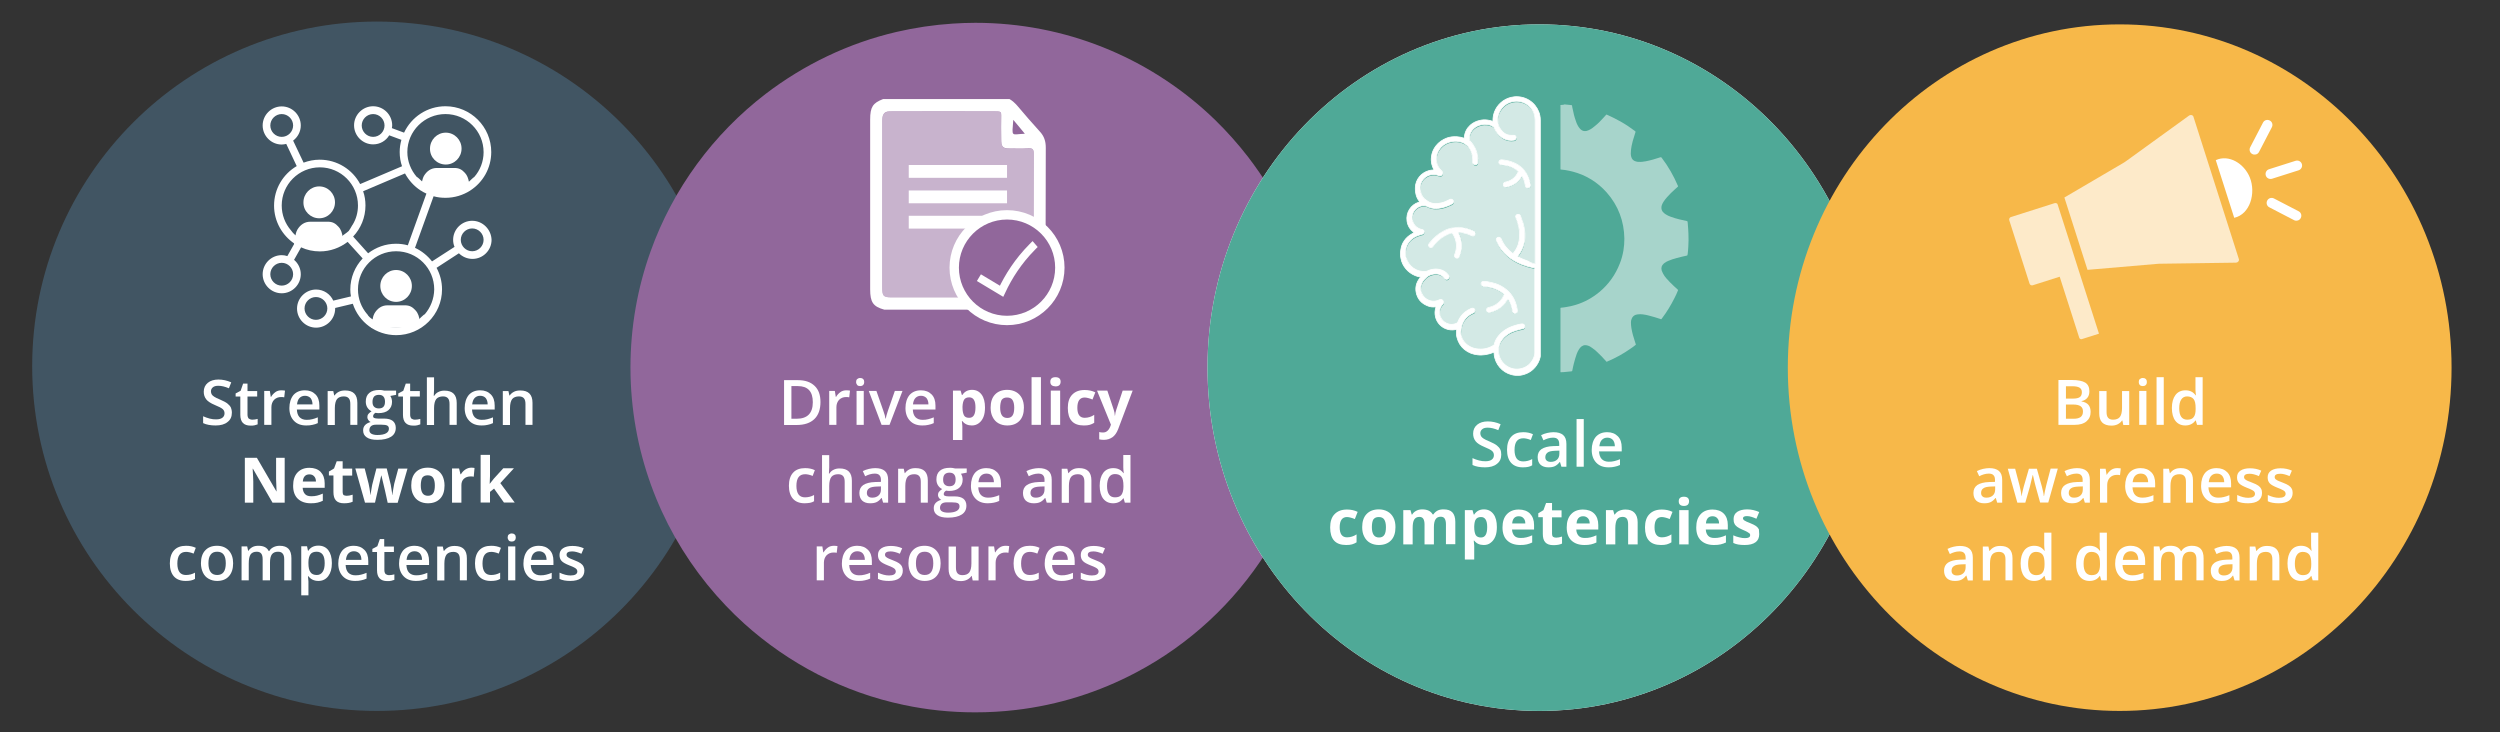 <svg xmlns="http://www.w3.org/2000/svg" xmlns:xlink="http://www.w3.org/1999/xlink" version="1.1" id="Layer_1" x="0px" y="0px" viewBox="0 0 1600 468.8" style="enable-background:new 0 0 1600 468.8;" xml:space="preserve"><rect x="0" y="0" width="1600" height="468.8" fill="#333333" stroke="none"/> <style type="text/css"> .st0{fill:#415563;} .st1{fill:#91679B;} .st2{fill:#EDF8F4;stroke:#4FA997;stroke-width:2.25;stroke-miterlimit:8;} .st3{fill:#4FA997;stroke:#4FA997;stroke-width:2.25;stroke-miterlimit:8;} .st4{fill:#A0D8CE;stroke:#4FA997;stroke-width:2.25;stroke-miterlimit:8;} .st5{fill:#71C5B5;stroke:#4FA997;stroke-width:2.25;stroke-miterlimit:8;} .st6{fill:#E87722;} .st7{fill:#48A8B9;} .st8{fill:#425563;} .st9{fill:#FFFFFF;} .st10{opacity:0.65;} .st11{opacity:0.45;} .st12{opacity:0.25;} .st13{fill:#415562;} .st14{fill:#FEFEFE;} .st15{fill:#E8E9EA;} .st16{opacity:0.2;fill-rule:evenodd;clip-rule:evenodd;fill:#2DA5B7;} .st17{fill:#F47F28;} .st18{fill:url(#SVGID_00000181783224288123349560000011913776363564210359_);} .st19{fill-rule:evenodd;clip-rule:evenodd;fill:#E87722;} .st20{fill:#48A7B9;} .st21{fill:#BFBFBF;} .st22{fill:#2DA5B7;} .st23{fill:#4FA997;} .st24{fill:none;stroke:#E87722;stroke-width:3;stroke-miterlimit:8;} .st25{opacity:9.800000e-02;fill-rule:evenodd;clip-rule:evenodd;fill:#E87722;} .st26{fill:none;stroke:#91679B;stroke-width:3;stroke-miterlimit:8;} .st27{opacity:9.800000e-02;fill-rule:evenodd;clip-rule:evenodd;fill:#91679B;} .st28{fill:none;stroke:#415563;stroke-width:3;stroke-miterlimit:8;} .st29{opacity:9.800000e-02;fill-rule:evenodd;clip-rule:evenodd;fill:#415563;} .st30{fill:none;stroke:#2DA5B7;stroke-width:3;stroke-miterlimit:8;} .st31{opacity:9.800000e-02;fill-rule:evenodd;clip-rule:evenodd;fill:#48A7B9;} .st32{fill:none;stroke:#4FA997;stroke-width:3;stroke-miterlimit:8;} .st33{opacity:9.800000e-02;fill-rule:evenodd;clip-rule:evenodd;fill:#4FA997;} .st34{fill:#FFFFFF;stroke:#48A8B9;stroke-miterlimit:10;} .st35{opacity:0.85;fill:#FFFFFF;} .st36{fill:none;} .st37{opacity:0.3;fill:#FFFFFF;} .st38{opacity:0.6;fill:#FFFFFF;} .st39{opacity:0.5;} .st40{opacity:0.35;} .st41{opacity:0.35;fill:#FFFFFF;} .st42{opacity:0.45;fill:#FFFFFF;} .st43{opacity:0.55;fill:#FFFFFF;} .st44{opacity:0.65;fill:#FFFFFF;} .st45{opacity:0.75;fill:#FFFFFF;} .st46{fill:none;stroke:#979BA6;stroke-width:4;stroke-miterlimit:10;} .st47{clip-path:url(#SVGID_00000135650309693893965830000004610698077111024551_);fill:#A0D8CE;} .st48{clip-path:url(#SVGID_00000013908759965491423140000002438437562220767397_);fill:#49A9BA;} .st49{clip-path:url(#SVGID_00000169534756661852208290000003821071523122858381_);fill:#A9D0DA;} .st50{clip-path:url(#SVGID_00000106868908399476598980000008127978006892329359_);fill:#E87722;} .st51{clip-path:url(#SVGID_00000052794138341584157920000013962043714300996784_);fill:#F9985C;} .st52{clip-path:url(#SVGID_00000095297476167807591140000016733917340448230290_);fill:#425563;} .st53{fill:#979BA6;} .st54{fill:#F9985C;} .st55{fill:none;stroke:#F9985C;stroke-width:4;stroke-miterlimit:10;} .st56{fill:#A9D0DA;} .st57{fill:none;stroke:#A9D0DA;stroke-width:4;stroke-miterlimit:10;} .st58{fill:#A0D8CE;} .st59{fill:none;stroke:#A0D8CE;stroke-width:4;stroke-miterlimit:10;} .st60{fill:none;stroke:#425563;stroke-width:4;stroke-miterlimit:10;} .st61{fill:none;stroke:#E87722;stroke-width:4;stroke-miterlimit:10;} .st62{fill:none;stroke:#48A8B9;stroke-width:4;stroke-miterlimit:10;} .st63{opacity:0.5;fill:#FFFFFF;} .st64{opacity:0.25;fill:#FFFFFF;} .st65{opacity:0.7;} .st66{opacity:0.7;fill:#FFFFFF;} .st67{fill:#ACAEAE;} .st68{opacity:0.4;fill:#FFFFFF;} .st69{fill-rule:evenodd;clip-rule:evenodd;fill:#FFFFFF;} .st70{fill:none;stroke:#4FA997;stroke-width:2;stroke-miterlimit:8;} .st71{fill-rule:evenodd;clip-rule:evenodd;fill:#4FA997;} .st72{fill:none;stroke:#4FA997;stroke-width:1.5;stroke-miterlimit:8;} .st73{fill:#91679B;stroke:#FFFFFF;stroke-width:6;stroke-miterlimit:10;} .st74{fill:none;stroke:#FFFFFF;stroke-width:5;stroke-miterlimit:10;} .st75{fill:#F7B849;} .st76{fill:#FFFFFF;stroke:#FFFFFF;stroke-width:0.5;stroke-miterlimit:10;} .st77{opacity:0.75;fill:#FFFFFF;enable-background:new ;} </style> <circle class="st0" cx="241.2" cy="234.4" r="220.6"></circle> <path class="st1" d="M830.7,157.7c-4.9-13.1-11.1-25.7-18.3-37.5c-4.2-6.8-8.7-13.3-13.5-19.6c-6.5-8.4-13.6-16.4-21.2-23.8 c-1.3-1.3-2.6-2.5-3.9-3.7c-39.3-36.3-91.9-58.5-149.6-58.5c-4.8,0-9.6,0.2-14.4,0.5c-12.3,0.8-24.2,2.6-35.9,5.3 c-31,7.2-59.4,21-83.9,39.7c-33.4,25.6-59.3,60.6-73.7,101c-8.3,23.2-12.8,48.2-12.8,74.2c0,6.7,0.3,13.3,0.9,19.8 c4.6,51.2,26.6,97.4,60.1,132.5c3.8,4,7.7,7.8,11.8,11.5c28.4,25.6,63.5,44,102.3,52.1c14.7,3.1,29.9,4.7,45.5,4.7 c8.8,0,17.4-0.5,25.9-1.5c27.5-3.2,53.4-11.5,76.9-23.9c34.2-18,63-44.7,83.6-77.2c3.7-5.8,7.1-11.8,10.3-18c3.3-6.5,6.3-13.2,9-20 c9.7-24.8,15-51.8,15-80.1C844.7,208,839.7,181.9,830.7,157.7z"></path> <g> <path class="st9" d="M148.4,264.1c0,2.6-0.9,4.6-2.8,6c-1.8,1.5-4.4,2.2-7.6,2.2c-3.2,0-5.9-0.5-8-1.5v-4.4 c1.3,0.6,2.7,1.1,4.2,1.5c1.5,0.4,2.8,0.5,4.1,0.5c1.9,0,3.2-0.4,4.1-1.1c0.9-0.7,1.3-1.7,1.3-2.8c0-1.1-0.4-2-1.2-2.7 c-0.8-0.7-2.5-1.6-5-2.6c-2.6-1.1-4.5-2.3-5.5-3.6c-1.1-1.4-1.6-3-1.6-4.9c0-2.4,0.9-4.3,2.6-5.7c1.7-1.4,4-2.1,6.8-2.1 c2.7,0,5.5,0.6,8.2,1.8l-1.5,3.8c-2.6-1.1-4.8-1.6-6.8-1.6c-1.5,0-2.7,0.3-3.5,1c-0.8,0.7-1.2,1.5-1.2,2.6c0,0.7,0.2,1.4,0.5,1.9 c0.3,0.5,0.8,1,1.6,1.5c0.7,0.5,2,1.1,3.9,1.9c2.1,0.9,3.6,1.7,4.6,2.5s1.7,1.6,2.2,2.6C148.1,261.7,148.4,262.8,148.4,264.1z"></path> <path class="st9" d="M161.5,268.6c1.1,0,2.2-0.2,3.4-0.5v3.5c-0.5,0.2-1.2,0.4-2,0.6c-0.8,0.2-1.6,0.2-2.5,0.2 c-4.4,0-6.6-2.3-6.6-6.9v-11.7h-3v-2l3.2-1.7l1.6-4.6h2.8v4.8h6.2v3.5h-6.2v11.6c0,1.1,0.3,1.9,0.8,2.5 C159.8,268.3,160.6,268.6,161.5,268.6z"></path> <path class="st9" d="M180.1,249.8c0.9,0,1.7,0.1,2.3,0.2l-0.5,4.3c-0.7-0.2-1.3-0.2-2-0.2c-1.8,0-3.3,0.6-4.5,1.8 c-1.1,1.2-1.7,2.8-1.7,4.7v11.3h-4.6v-21.7h3.6l0.6,3.8h0.2c0.7-1.3,1.7-2.3,2.8-3.1S178.8,249.8,180.1,249.8z"></path> <path class="st9" d="M196,272.3c-3.4,0-6-1-7.9-3s-2.9-4.7-2.9-8.1c0-3.5,0.9-6.3,2.6-8.4c1.8-2,4.2-3,7.3-3c2.9,0,5.1,0.9,6.8,2.6 c1.7,1.7,2.5,4.1,2.5,7.2v2.5H190c0.1,2.1,0.6,3.7,1.7,4.9c1.1,1.1,2.6,1.7,4.5,1.7c1.3,0,2.5-0.1,3.6-0.4s2.3-0.6,3.6-1.2v3.7 c-1.1,0.5-2.3,0.9-3.4,1.1C198.8,272.2,197.5,272.3,196,272.3z M195.2,253.3c-1.5,0-2.6,0.5-3.5,1.4c-0.9,0.9-1.4,2.3-1.6,4.1h9.9 c0-1.8-0.5-3.1-1.3-4.1C197.8,253.8,196.6,253.3,195.2,253.3z"></path> <path class="st9" d="M228.8,271.9h-4.6v-13.3c0-1.7-0.3-2.9-1-3.7s-1.7-1.2-3.2-1.2c-1.9,0-3.4,0.6-4.3,1.7 c-0.9,1.2-1.4,3.1-1.4,5.8v10.8h-4.6v-21.7h3.6l0.6,2.8h0.2c0.7-1,1.6-1.8,2.8-2.4c1.2-0.6,2.5-0.8,4-0.8c5.2,0,7.8,2.6,7.8,7.9 V271.9z"></path> <path class="st9" d="M253.5,250.2v2.5l-3.7,0.7c0.3,0.5,0.6,1,0.8,1.7c0.2,0.7,0.3,1.4,0.3,2.1c0,2.2-0.8,4-2.3,5.3 s-3.7,1.9-6.4,1.9c-0.7,0-1.3-0.1-1.9-0.2c-1,0.6-1.5,1.3-1.5,2.2c0,0.5,0.2,0.9,0.7,1.1c0.5,0.2,1.3,0.4,2.6,0.4h3.8 c2.4,0,4.2,0.5,5.5,1.5c1.2,1,1.9,2.5,1.9,4.4c0,2.5-1,4.4-3,5.7c-2,1.3-5,2-8.8,2c-3,0-5.2-0.5-6.8-1.6s-2.3-2.5-2.3-4.5 c0-1.3,0.4-2.5,1.3-3.4s2-1.5,3.5-1.9c-0.6-0.3-1.1-0.7-1.5-1.3s-0.6-1.2-0.6-1.8c0-0.8,0.2-1.5,0.7-2.1s1.1-1.1,2-1.7 c-1.1-0.5-2-1.3-2.7-2.4c-0.7-1.1-1-2.4-1-3.8c0-2.4,0.7-4.2,2.2-5.5c1.5-1.3,3.6-1.9,6.3-1.9c0.6,0,1.3,0,1.9,0.1 c0.7,0.1,1.2,0.2,1.5,0.3H253.5z M236.4,275.3c0,1,0.4,1.8,1.3,2.3c0.9,0.5,2.2,0.8,3.8,0.8c2.5,0,4.4-0.4,5.6-1.1 c1.2-0.7,1.8-1.7,1.8-2.9c0-0.9-0.3-1.6-1-2c-0.7-0.4-1.9-0.6-3.8-0.6h-3.5c-1.3,0-2.4,0.3-3.1,0.9S236.4,274.2,236.4,275.3z M238.4,257.2c0,1.4,0.3,2.4,1,3.1c0.7,0.7,1.7,1.1,3,1.1c2.7,0,4-1.4,4-4.3c0-1.4-0.3-2.5-1-3.3c-0.7-0.8-1.7-1.1-3-1.1 c-1.3,0-2.3,0.4-3,1.1C238.7,254.7,238.4,255.8,238.4,257.2z"></path> <path class="st9" d="M265.6,268.6c1.1,0,2.2-0.2,3.4-0.5v3.5c-0.5,0.2-1.2,0.4-2,0.6c-0.8,0.2-1.6,0.2-2.5,0.2 c-4.4,0-6.6-2.3-6.6-6.9v-11.7h-3v-2l3.2-1.7l1.6-4.6h2.8v4.8h6.2v3.5h-6.2v11.6c0,1.1,0.3,1.9,0.8,2.5 C263.9,268.3,264.7,268.6,265.6,268.6z"></path> <path class="st9" d="M292.3,271.9h-4.6v-13.3c0-1.7-0.3-2.9-1-3.7s-1.7-1.2-3.2-1.2c-1.9,0-3.4,0.6-4.3,1.7 c-0.9,1.2-1.4,3.1-1.4,5.8v10.8h-4.6v-30.5h4.6v7.8c0,1.2-0.1,2.6-0.2,4h0.3c0.6-1,1.5-1.9,2.6-2.4c1.1-0.6,2.4-0.9,3.9-0.9 c5.3,0,7.9,2.6,7.9,7.9V271.9z"></path> <path class="st9" d="M308.2,272.3c-3.4,0-6-1-7.9-3s-2.9-4.7-2.9-8.1c0-3.5,0.9-6.3,2.6-8.4c1.8-2,4.2-3,7.3-3 c2.9,0,5.1,0.9,6.8,2.6c1.7,1.7,2.5,4.1,2.5,7.2v2.5h-14.5c0.1,2.1,0.6,3.7,1.7,4.9c1.1,1.1,2.6,1.7,4.5,1.7c1.3,0,2.5-0.1,3.6-0.4 s2.3-0.6,3.6-1.2v3.7c-1.1,0.5-2.3,0.9-3.4,1.1C311,272.2,309.7,272.3,308.2,272.3z M307.3,253.3c-1.5,0-2.6,0.5-3.5,1.4 c-0.9,0.9-1.4,2.3-1.6,4.1h9.9c0-1.8-0.5-3.1-1.3-4.1C310,253.8,308.8,253.3,307.3,253.3z"></path> <path class="st9" d="M340.9,271.9h-4.6v-13.3c0-1.7-0.3-2.9-1-3.7s-1.7-1.2-3.2-1.2c-1.9,0-3.4,0.6-4.3,1.7 c-0.9,1.2-1.4,3.1-1.4,5.8v10.8h-4.6v-21.7h3.6l0.6,2.8h0.2c0.7-1,1.6-1.8,2.8-2.4c1.2-0.6,2.5-0.8,4-0.8c5.2,0,7.8,2.6,7.8,7.9 V271.9z"></path> </g> <g> <path class="st9" d="M182.1,321.7h-7.7L161.9,300h-0.2c0.2,3.8,0.4,6.6,0.4,8.2v13.5h-5.4V293h7.7l12.5,21.5h0.1 c-0.2-3.7-0.3-6.4-0.3-7.9V293h5.5V321.7z"></path> <path class="st9" d="M198.9,322.1c-3.5,0-6.3-1-8.3-2.9s-3-4.7-3-8.3c0-3.7,0.9-6.5,2.8-8.5s4.4-3,7.6-3c3.1,0,5.5,0.9,7.2,2.6 c1.7,1.8,2.6,4.2,2.6,7.3v2.9h-14.1c0.1,1.7,0.6,3,1.5,4c0.9,1,2.3,1.4,4,1.4c1.3,0,2.6-0.1,3.7-0.4s2.4-0.7,3.7-1.3v4.6 c-1,0.5-2.2,0.9-3.4,1.2S200.6,322.1,198.9,322.1z M198,303.6c-1.3,0-2.3,0.4-3,1.2c-0.7,0.8-1.1,1.9-1.2,3.4h8.4 c0-1.5-0.4-2.6-1.2-3.4C200.3,304,199.3,303.6,198,303.6z"></path> <path class="st9" d="M221.9,317.3c1,0,2.3-0.2,3.8-0.7v4.5c-1.5,0.7-3.3,1-5.5,1c-2.4,0-4.1-0.6-5.2-1.8s-1.6-3-1.6-5.4v-10.6h-2.9 v-2.5l3.3-2l1.7-4.6h3.8v4.7h6.1v4.5h-6.1v10.6c0,0.8,0.2,1.5,0.7,1.9C220.5,317.1,221.1,317.3,221.9,317.3z"></path> <path class="st9" d="M248.1,321.7l-1.7-7.7l-2.3-9.7H244l-4,17.4h-6.4l-6.2-21.9h6l2.5,9.7c0.4,1.7,0.8,4.1,1.2,7.2h0.1 c0.1-1,0.3-2.6,0.7-4.7l0.3-1.7l2.7-10.5h6.6l2.6,10.5c0.1,0.3,0.1,0.7,0.2,1.3c0.1,0.6,0.2,1.2,0.3,1.8c0.1,0.6,0.2,1.3,0.3,1.9 c0.1,0.6,0.1,1.1,0.1,1.5h0.1c0.1-0.9,0.3-2.2,0.6-3.9c0.3-1.6,0.5-2.8,0.6-3.3l2.6-9.7h5.9l-6.3,21.9H248.1z"></path> <path class="st9" d="M284.5,310.7c0,3.6-0.9,6.4-2.8,8.4s-4.5,3-7.9,3c-2.1,0-4-0.5-5.6-1.4c-1.6-0.9-2.8-2.2-3.7-4 c-0.9-1.7-1.3-3.7-1.3-6c0-3.6,0.9-6.4,2.8-8.4c1.9-2,4.5-3,7.9-3c2.1,0,4,0.5,5.6,1.4c1.6,0.9,2.8,2.2,3.7,3.9 C284,306.3,284.5,308.3,284.5,310.7z M269.3,310.7c0,2.2,0.4,3.8,1.1,4.9c0.7,1.1,1.9,1.7,3.5,1.7c1.6,0,2.7-0.6,3.4-1.7 c0.7-1.1,1-2.8,1-4.9c0-2.2-0.4-3.8-1.1-4.9s-1.9-1.6-3.5-1.6c-1.6,0-2.7,0.5-3.5,1.6C269.7,306.8,269.3,308.5,269.3,310.7z"></path> <path class="st9" d="M301.7,299.3c0.8,0,1.5,0.1,2,0.2l-0.5,5.6c-0.5-0.1-1.1-0.2-1.8-0.2c-1.9,0-3.4,0.5-4.5,1.5 c-1.1,1-1.6,2.4-1.6,4.1v11.2h-6v-21.9h4.5l0.9,3.7h0.3c0.7-1.2,1.6-2.2,2.8-3C299,299.7,300.3,299.3,301.7,299.3z"></path> <path class="st9" d="M313.4,309.7l2.6-3.3l6.1-6.7h6.8l-8.7,9.5l9.2,12.4h-6.9l-6.3-8.9l-2.6,2.1v6.8h-6v-30.5h6v13.6L313.4,309.7 L313.4,309.7z"></path> </g> <g> <path class="st9" d="M118.8,371.8c-3.3,0-5.8-1-7.5-2.9c-1.7-1.9-2.6-4.7-2.6-8.3c0-3.6,0.9-6.5,2.7-8.4c1.8-2,4.4-2.9,7.7-2.9 c2.3,0,4.3,0.4,6.2,1.3l-1.4,3.7c-1.9-0.8-3.6-1.1-4.8-1.1c-3.8,0-5.6,2.5-5.6,7.5c0,2.4,0.5,4.3,1.4,5.5c0.9,1.2,2.3,1.8,4.1,1.8 c2.1,0,4-0.5,5.8-1.5v4c-0.8,0.5-1.7,0.8-2.6,1C121.3,371.7,120.1,371.8,118.8,371.8z"></path> <path class="st9" d="M149.2,360.5c0,3.5-0.9,6.3-2.7,8.3c-1.8,2-4.3,3-7.6,3c-2,0-3.8-0.5-5.4-1.4c-1.6-0.9-2.8-2.2-3.6-3.9 c-0.8-1.7-1.3-3.7-1.3-6c0-3.5,0.9-6.3,2.7-8.2c1.8-2,4.3-3,7.6-3c3.1,0,5.6,1,7.5,3C148.3,354.4,149.2,357.1,149.2,360.5z M133.4,360.5c0,5,1.9,7.5,5.6,7.5c3.7,0,5.5-2.5,5.5-7.5c0-5-1.8-7.4-5.5-7.4c-1.9,0-3.3,0.6-4.2,1.9 C133.8,356.3,133.4,358.1,133.4,360.5z"></path> <path class="st9" d="M172.7,371.4h-4.6V358c0-1.7-0.3-2.9-0.9-3.7c-0.6-0.8-1.6-1.2-2.9-1.2c-1.8,0-3.1,0.6-3.9,1.7 c-0.8,1.2-1.2,3.1-1.2,5.8v10.8h-4.6v-21.7h3.6l0.6,2.8h0.2c0.6-1,1.5-1.8,2.6-2.4s2.4-0.8,3.8-0.8c3.3,0,5.5,1.1,6.6,3.4h0.3 c0.6-1.1,1.5-1.9,2.7-2.5c1.2-0.6,2.5-0.9,4-0.9c2.6,0,4.5,0.7,5.7,2c1.2,1.3,1.8,3.3,1.8,6v14.1h-4.6V358c0-1.7-0.3-2.9-1-3.7 c-0.6-0.8-1.6-1.2-3-1.2c-1.8,0-3.1,0.6-3.9,1.7c-0.8,1.1-1.2,2.8-1.2,5.2V371.4z"></path> <path class="st9" d="M203.8,371.8c-2.7,0-4.9-1-6.4-3h-0.3c0.2,1.8,0.3,2.9,0.3,3.3v8.9h-4.6v-31.4h3.7c0.1,0.4,0.3,1.4,0.6,2.9 h0.2c1.4-2.2,3.6-3.3,6.5-3.3c2.7,0,4.8,1,6.3,2.9c1.5,2,2.3,4.7,2.3,8.3s-0.8,6.3-2.3,8.3S206.5,371.8,203.8,371.8z M202.7,353.1 c-1.8,0-3.2,0.5-4,1.6c-0.8,1.1-1.3,2.8-1.3,5.1v0.7c0,2.6,0.4,4.6,1.3,5.7c0.8,1.2,2.2,1.8,4.1,1.8c1.6,0,2.8-0.7,3.7-2 s1.3-3.2,1.3-5.6c0-2.4-0.4-4.3-1.3-5.5C205.6,353.7,204.3,353.1,202.7,353.1z"></path> <path class="st9" d="M227.3,371.8c-3.4,0-6-1-7.9-3s-2.9-4.7-2.9-8.1c0-3.5,0.9-6.3,2.6-8.4c1.8-2,4.2-3,7.3-3 c2.9,0,5.1,0.9,6.8,2.6c1.7,1.7,2.5,4.1,2.5,7.2v2.5h-14.5c0.1,2.1,0.6,3.7,1.7,4.9c1.1,1.1,2.6,1.7,4.5,1.7c1.3,0,2.5-0.1,3.6-0.4 s2.3-0.6,3.6-1.2v3.7c-1.1,0.5-2.3,0.9-3.4,1.1C230.1,371.7,228.8,371.8,227.3,371.8z M226.5,352.8c-1.5,0-2.6,0.5-3.5,1.4 c-0.9,0.9-1.4,2.3-1.6,4.1h9.9c0-1.8-0.5-3.1-1.3-4.1C229.1,353.3,227.9,352.8,226.5,352.8z"></path> <path class="st9" d="M249,368.1c1.1,0,2.2-0.2,3.4-0.5v3.5c-0.5,0.2-1.2,0.4-2,0.6c-0.8,0.2-1.6,0.2-2.5,0.2 c-4.4,0-6.6-2.3-6.6-6.9v-11.7h-3v-2l3.2-1.7l1.6-4.6h2.8v4.8h6.2v3.5H246v11.6c0,1.1,0.3,1.9,0.8,2.5 C247.4,367.8,248.1,368.1,249,368.1z"></path> <path class="st9" d="M266.2,371.8c-3.4,0-6-1-7.9-3s-2.9-4.7-2.9-8.1c0-3.5,0.9-6.3,2.6-8.4c1.8-2,4.2-3,7.3-3 c2.9,0,5.1,0.9,6.8,2.6c1.7,1.7,2.5,4.1,2.5,7.2v2.5h-14.5c0.1,2.1,0.6,3.7,1.7,4.9c1.1,1.1,2.6,1.7,4.5,1.7c1.3,0,2.5-0.1,3.6-0.4 s2.3-0.6,3.6-1.2v3.7c-1.1,0.5-2.3,0.9-3.4,1.1C269,371.7,267.6,371.8,266.2,371.8z M265.3,352.8c-1.5,0-2.6,0.5-3.5,1.4 c-0.9,0.9-1.4,2.3-1.6,4.1h9.9c0-1.8-0.5-3.1-1.3-4.1C267.9,353.3,266.8,352.8,265.3,352.8z"></path> <path class="st9" d="M298.9,371.4h-4.6v-13.3c0-1.7-0.3-2.9-1-3.7s-1.7-1.2-3.2-1.2c-1.9,0-3.4,0.6-4.3,1.7 c-0.9,1.2-1.4,3.1-1.4,5.8v10.8h-4.6v-21.7h3.6l0.6,2.8h0.2c0.7-1,1.6-1.8,2.8-2.4c1.2-0.6,2.5-0.8,4-0.8c5.2,0,7.8,2.6,7.8,7.9 V371.4z"></path> <path class="st9" d="M314.1,371.8c-3.3,0-5.8-1-7.5-2.9c-1.7-1.9-2.6-4.7-2.6-8.3c0-3.6,0.9-6.5,2.7-8.4c1.8-2,4.4-2.9,7.7-2.9 c2.3,0,4.3,0.4,6.2,1.3l-1.4,3.7c-1.9-0.8-3.6-1.1-4.8-1.1c-3.8,0-5.6,2.5-5.6,7.5c0,2.4,0.5,4.3,1.4,5.5c0.9,1.2,2.3,1.8,4.1,1.8 c2.1,0,4-0.5,5.8-1.5v4c-0.8,0.5-1.7,0.8-2.6,1C316.5,371.7,315.4,371.8,314.1,371.8z"></path> <path class="st9" d="M324.9,344c0-0.8,0.2-1.5,0.7-1.9c0.5-0.4,1.1-0.7,1.9-0.7c0.8,0,1.4,0.2,1.9,0.7c0.5,0.4,0.7,1.1,0.7,1.9 c0,0.8-0.2,1.4-0.7,1.9s-1.1,0.7-1.9,0.7c-0.8,0-1.5-0.2-1.9-0.7S324.9,344.7,324.9,344z M329.8,371.4h-4.6v-21.7h4.6V371.4z"></path> <path class="st9" d="M345.8,371.8c-3.4,0-6-1-7.9-3s-2.9-4.7-2.9-8.1c0-3.5,0.9-6.3,2.6-8.4c1.8-2,4.2-3,7.3-3 c2.9,0,5.1,0.9,6.8,2.6c1.7,1.7,2.5,4.1,2.5,7.2v2.5h-14.5c0.1,2.1,0.6,3.7,1.7,4.9c1.1,1.1,2.6,1.7,4.5,1.7c1.3,0,2.5-0.1,3.6-0.4 s2.3-0.6,3.6-1.2v3.7c-1.1,0.5-2.3,0.9-3.4,1.1C348.6,371.7,347.3,371.8,345.8,371.8z M345,352.8c-1.5,0-2.6,0.5-3.5,1.4 c-0.9,0.9-1.4,2.3-1.6,4.1h9.9c0-1.8-0.5-3.1-1.3-4.1C347.6,353.3,346.4,352.8,345,352.8z"></path> <path class="st9" d="M374,365.2c0,2.1-0.8,3.7-2.3,4.9c-1.5,1.1-3.8,1.7-6.6,1.7c-2.9,0-5.2-0.4-7-1.3v-4c2.6,1.2,4.9,1.8,7.1,1.8 c2.8,0,4.3-0.9,4.3-2.6c0-0.5-0.2-1-0.5-1.4c-0.3-0.4-0.8-0.7-1.5-1.1c-0.7-0.4-1.7-0.8-3-1.3c-2.5-1-4.2-1.9-5.1-2.9 c-0.9-1-1.3-2.2-1.3-3.8c0-1.9,0.7-3.3,2.2-4.3c1.5-1,3.5-1.5,6.1-1.5c2.6,0,5,0.5,7.2,1.5l-1.5,3.5c-2.3-1-4.3-1.5-5.9-1.5 c-2.4,0-3.6,0.7-3.6,2.1c0,0.7,0.3,1.3,1,1.7c0.6,0.5,2,1.1,4.1,1.9c1.8,0.7,3.1,1.3,3.9,1.9c0.8,0.6,1.4,1.2,1.8,2 C373.8,363.3,374,364.2,374,365.2z"></path> </g> <g> <g> <path class="st9" d="M525.1,257.3c0,4.7-1.3,8.4-3.9,10.9c-2.6,2.5-6.4,3.8-11.4,3.8h-8v-28.7h8.9c4.6,0,8.1,1.2,10.7,3.7 C523.9,249.4,525.1,252.8,525.1,257.3z M520.2,257.4c0-6.9-3.2-10.3-9.6-10.3h-4.1V268h3.3C516.7,268,520.2,264.5,520.2,257.4z"></path> <path class="st9" d="M541.7,249.8c0.9,0,1.7,0.1,2.3,0.2l-0.5,4.3c-0.7-0.2-1.3-0.2-2-0.2c-1.8,0-3.3,0.6-4.5,1.8 c-1.1,1.2-1.7,2.8-1.7,4.7v11.3h-4.6v-21.7h3.6l0.6,3.8h0.2c0.7-1.3,1.7-2.3,2.8-3.1S540.4,249.8,541.7,249.8z"></path> <path class="st9" d="M547.9,244.5c0-0.8,0.2-1.5,0.7-1.9c0.5-0.4,1.1-0.7,1.9-0.7c0.8,0,1.4,0.2,1.9,0.7c0.5,0.4,0.7,1.1,0.7,1.9 c0,0.8-0.2,1.4-0.7,1.9s-1.1,0.7-1.9,0.7c-0.8,0-1.5-0.2-1.9-0.7S547.9,245.2,547.9,244.5z M552.8,271.9h-4.6v-21.7h4.6V271.9z"></path> <path class="st9" d="M564.2,271.9l-8.2-21.7h4.9l4.4,12.6c0.8,2.1,1.2,3.8,1.4,5.1h0.2c0.1-0.9,0.6-2.7,1.4-5.1l4.4-12.6h4.9 l-8.3,21.7H564.2z"></path> <path class="st9" d="M590.3,272.3c-3.4,0-6-1-7.9-3s-2.9-4.7-2.9-8.1c0-3.5,0.9-6.3,2.6-8.4c1.8-2,4.2-3,7.3-3 c2.9,0,5.1,0.9,6.8,2.6c1.7,1.7,2.5,4.1,2.5,7.2v2.5h-14.5c0.1,2.1,0.6,3.7,1.7,4.9c1.1,1.1,2.6,1.7,4.5,1.7 c1.3,0,2.5-0.1,3.6-0.4s2.3-0.6,3.6-1.2v3.7c-1.1,0.5-2.3,0.9-3.4,1.1C593.1,272.2,591.7,272.3,590.3,272.3z M589.4,253.3 c-1.5,0-2.6,0.5-3.5,1.4c-0.9,0.9-1.4,2.3-1.6,4.1h9.9c0-1.8-0.5-3.1-1.3-4.1C592,253.8,590.9,253.3,589.4,253.3z"></path> </g> <g> <path class="st9" d="M622,272.3c-2.6,0-4.6-0.9-6.1-2.8h-0.3c0.2,1.8,0.3,2.9,0.3,3.2v8.9h-6V250h4.9l0.8,2.8h0.3 c1.4-2.2,3.5-3.3,6.2-3.3c2.6,0,4.6,1,6.1,3c1.5,2,2.2,4.8,2.2,8.3c0,2.3-0.3,4.4-1,6.1c-0.7,1.7-1.7,3-2.9,3.9 C625.2,271.8,623.7,272.3,622,272.3z M620.3,254.3c-1.5,0-2.6,0.5-3.2,1.4s-1,2.4-1.1,4.5v0.6c0,2.4,0.4,4,1,5.1s1.8,1.5,3.3,1.5 c2.7,0,4-2.2,4-6.6c0-2.2-0.3-3.8-1-4.9C622.7,254.9,621.7,254.3,620.3,254.3z"></path> <path class="st9" d="M655.3,260.9c0,3.6-0.9,6.4-2.8,8.4s-4.5,3-7.9,3c-2.1,0-4-0.5-5.6-1.4c-1.6-0.9-2.8-2.2-3.7-4 c-0.9-1.7-1.3-3.7-1.3-6c0-3.6,0.9-6.4,2.8-8.4c1.9-2,4.5-3,7.9-3c2.1,0,4,0.5,5.6,1.4c1.6,0.9,2.8,2.2,3.7,3.9 C654.9,256.6,655.3,258.6,655.3,260.9z M640.1,260.9c0,2.2,0.4,3.8,1.1,4.9c0.7,1.1,1.9,1.7,3.5,1.7c1.6,0,2.7-0.6,3.4-1.7 c0.7-1.1,1-2.8,1-4.9c0-2.2-0.4-3.8-1.1-4.9s-1.9-1.6-3.5-1.6c-1.6,0-2.7,0.5-3.5,1.6C640.5,257.1,640.1,258.7,640.1,260.9z"></path> <path class="st9" d="M666.2,271.9h-6v-30.5h6V271.9z"></path> <path class="st9" d="M672.2,244.3c0-1.9,1.1-2.9,3.3-2.9s3.3,1,3.3,2.9c0,0.9-0.3,1.7-0.8,2.2c-0.5,0.5-1.4,0.8-2.4,0.8 C673.3,247.2,672.2,246.3,672.2,244.3z M678.5,271.9h-6V250h6V271.9z"></path> <path class="st9" d="M693.6,272.3c-6.8,0-10.2-3.7-10.2-11.2c0-3.7,0.9-6.6,2.8-8.5c1.9-2,4.5-3,8-3c2.5,0,4.8,0.5,6.8,1.5 l-1.8,4.6c-0.9-0.4-1.8-0.7-2.6-0.9c-0.8-0.2-1.6-0.4-2.4-0.4c-3.1,0-4.7,2.2-4.7,6.6c0,4.3,1.6,6.4,4.7,6.4 c1.2,0,2.2-0.2,3.2-0.5s2-0.8,2.9-1.4v5.1c-1,0.6-1.9,1-2.9,1.3C696.4,272.2,695.1,272.3,693.6,272.3z"></path> <path class="st9" d="M702.1,250h6.6l4.1,12.3c0.4,1.1,0.6,2.3,0.7,3.8h0.1c0.1-1.3,0.4-2.6,0.8-3.8l4.1-12.3h6.4l-9.3,24.7 c-0.9,2.3-2.1,4-3.6,5.1c-1.6,1.1-3.4,1.7-5.5,1.7c-1,0-2-0.1-3-0.3v-4.7c0.7,0.2,1.5,0.3,2.4,0.3c1.1,0,2-0.3,2.8-1 s1.4-1.6,1.9-2.9l0.4-1.1L702.1,250z"></path> </g> <g> <path class="st9" d="M515,322.1c-3.3,0-5.8-1-7.5-2.9c-1.7-1.9-2.6-4.7-2.6-8.3c0-3.6,0.9-6.5,2.7-8.4c1.8-2,4.4-2.9,7.7-2.9 c2.3,0,4.3,0.4,6.2,1.3l-1.4,3.7c-1.9-0.8-3.6-1.1-4.8-1.1c-3.8,0-5.6,2.5-5.6,7.5c0,2.4,0.5,4.3,1.4,5.5c0.9,1.2,2.3,1.8,4.1,1.8 c2.1,0,4-0.5,5.8-1.5v4c-0.8,0.5-1.7,0.8-2.6,1C517.4,321.9,516.3,322.1,515,322.1z"></path> <path class="st9" d="M545.2,321.7h-4.6v-13.3c0-1.7-0.3-2.9-1-3.7s-1.7-1.2-3.2-1.2c-1.9,0-3.4,0.6-4.3,1.7 c-0.9,1.2-1.4,3.1-1.4,5.8v10.8h-4.6v-30.5h4.6v7.8c0,1.2-0.1,2.6-0.2,4h0.3c0.6-1,1.5-1.9,2.6-2.4c1.1-0.6,2.4-0.9,3.9-0.9 c5.3,0,7.9,2.6,7.9,7.9V321.7z"></path> <path class="st9" d="M565.2,321.7l-0.9-3h-0.2c-1,1.3-2.1,2.2-3.2,2.7c-1.1,0.5-2.4,0.7-4.1,0.7c-2.1,0-3.8-0.6-5-1.7 c-1.2-1.2-1.8-2.8-1.8-4.9c0-2.2,0.8-3.9,2.5-5.1c1.7-1.1,4.2-1.8,7.6-1.9l3.7-0.1v-1.2c0-1.4-0.3-2.4-1-3.1c-0.6-0.7-1.7-1-3-1 c-1.1,0-2.2,0.2-3.2,0.5c-1,0.3-2,0.7-2.9,1.2l-1.5-3.3c1.2-0.6,2.5-1.1,3.9-1.4c1.4-0.3,2.7-0.5,4-0.5c2.8,0,4.8,0.6,6.2,1.8 c1.4,1.2,2.1,3.1,2.1,5.7v14.6H565.2z M558.3,318.5c1.7,0,3-0.5,4-1.4c1-0.9,1.5-2.2,1.5-3.9v-1.9l-2.8,0.1 c-2.2,0.1-3.8,0.4-4.7,1.1c-1,0.6-1.5,1.6-1.5,3c0,1,0.3,1.7,0.9,2.2C556.3,318.3,557.2,318.5,558.3,318.5z"></path> <path class="st9" d="M593.9,321.7h-4.6v-13.3c0-1.7-0.3-2.9-1-3.7s-1.7-1.2-3.2-1.2c-1.9,0-3.4,0.6-4.3,1.7 c-0.9,1.2-1.4,3.1-1.4,5.8v10.8h-4.6V300h3.6l0.6,2.8h0.2c0.7-1,1.6-1.8,2.8-2.4c1.2-0.6,2.5-0.8,4-0.8c5.2,0,7.8,2.6,7.8,7.9 V321.7z"></path> <path class="st9" d="M618.7,300v2.5l-3.7,0.7c0.3,0.5,0.6,1,0.8,1.7c0.2,0.7,0.3,1.4,0.3,2.1c0,2.2-0.8,4-2.3,5.3 s-3.7,1.9-6.4,1.9c-0.7,0-1.3-0.1-1.9-0.2c-1,0.6-1.5,1.3-1.5,2.2c0,0.5,0.2,0.9,0.7,1.1c0.5,0.2,1.3,0.4,2.6,0.4h3.8 c2.4,0,4.2,0.5,5.5,1.5c1.2,1,1.9,2.5,1.9,4.4c0,2.5-1,4.4-3,5.7c-2,1.3-5,2-8.8,2c-3,0-5.2-0.5-6.8-1.6s-2.3-2.5-2.3-4.5 c0-1.3,0.4-2.5,1.3-3.4s2-1.5,3.5-1.9c-0.6-0.3-1.1-0.7-1.5-1.3s-0.6-1.2-0.6-1.8c0-0.8,0.2-1.5,0.7-2.1s1.1-1.1,2-1.7 c-1.1-0.5-2-1.3-2.7-2.4c-0.7-1.1-1-2.4-1-3.8c0-2.4,0.7-4.2,2.2-5.5c1.5-1.3,3.6-1.9,6.3-1.9c0.6,0,1.3,0,1.9,0.1 c0.7,0.1,1.2,0.2,1.5,0.3H618.7z M601.6,325c0,1,0.4,1.8,1.3,2.3c0.9,0.5,2.2,0.8,3.8,0.8c2.5,0,4.4-0.4,5.6-1.1 c1.2-0.7,1.8-1.7,1.8-2.9c0-0.9-0.3-1.6-1-2c-0.7-0.4-1.9-0.6-3.8-0.6h-3.5c-1.3,0-2.4,0.3-3.1,0.9S601.6,324,601.6,325z M603.6,307c0,1.4,0.3,2.4,1,3.1c0.7,0.7,1.7,1.1,3,1.1c2.7,0,4-1.4,4-4.3c0-1.4-0.3-2.5-1-3.3c-0.7-0.8-1.7-1.1-3-1.1 c-1.3,0-2.3,0.4-3,1.1C603.9,304.4,603.6,305.5,603.6,307z"></path> <path class="st9" d="M632.2,322.1c-3.4,0-6-1-7.9-3s-2.9-4.7-2.9-8.1c0-3.5,0.9-6.3,2.6-8.4c1.8-2,4.2-3,7.3-3 c2.9,0,5.1,0.9,6.8,2.6c1.7,1.7,2.5,4.1,2.5,7.2v2.5h-14.5c0.1,2.1,0.6,3.7,1.7,4.9c1.1,1.1,2.6,1.7,4.5,1.7 c1.3,0,2.5-0.1,3.6-0.4s2.3-0.6,3.6-1.2v3.7c-1.1,0.5-2.3,0.9-3.4,1.1C635,321.9,633.6,322.1,632.2,322.1z M631.3,303.1 c-1.5,0-2.6,0.5-3.5,1.4c-0.9,0.9-1.4,2.3-1.6,4.1h9.9c0-1.8-0.5-3.1-1.3-4.1C633.9,303.5,632.8,303.1,631.3,303.1z"></path> <path class="st9" d="M669.9,321.7l-0.9-3h-0.2c-1,1.3-2.1,2.2-3.2,2.7c-1.1,0.5-2.4,0.7-4.1,0.7c-2.1,0-3.8-0.6-5-1.7 c-1.2-1.2-1.8-2.8-1.8-4.9c0-2.2,0.8-3.9,2.5-5.1c1.7-1.1,4.2-1.8,7.6-1.9l3.7-0.1v-1.2c0-1.4-0.3-2.4-1-3.1c-0.6-0.7-1.7-1-3-1 c-1.1,0-2.2,0.2-3.2,0.5c-1,0.3-2,0.7-2.9,1.2l-1.5-3.3c1.2-0.6,2.5-1.1,3.9-1.4c1.4-0.3,2.7-0.5,4-0.5c2.8,0,4.8,0.6,6.2,1.8 c1.4,1.2,2.1,3.1,2.1,5.7v14.6H669.9z M663,318.5c1.7,0,3-0.5,4-1.4c1-0.9,1.5-2.2,1.5-3.9v-1.9l-2.8,0.1 c-2.2,0.1-3.8,0.4-4.7,1.1c-1,0.6-1.5,1.6-1.5,3c0,1,0.3,1.7,0.9,2.2C661,318.3,661.9,318.5,663,318.5z"></path> <path class="st9" d="M698.6,321.7H694v-13.3c0-1.7-0.3-2.9-1-3.7s-1.7-1.2-3.2-1.2c-1.9,0-3.4,0.6-4.3,1.7 c-0.9,1.2-1.4,3.1-1.4,5.8v10.8h-4.6V300h3.6l0.6,2.8h0.2c0.7-1,1.6-1.8,2.8-2.4c1.2-0.6,2.5-0.8,4-0.8c5.2,0,7.8,2.6,7.8,7.9 V321.7z"></path> <path class="st9" d="M712.4,322.1c-2.7,0-4.8-1-6.3-2.9s-2.3-4.7-2.3-8.3c0-3.6,0.8-6.3,2.3-8.3c1.5-2,3.7-3,6.4-3 c2.9,0,5,1.1,6.5,3.2h0.2c-0.2-1.6-0.3-2.8-0.3-3.7v-7.9h4.6v30.5h-3.6l-0.8-2.8h-0.2C717.4,321,715.2,322.1,712.4,322.1z M713.6,318.3c1.9,0,3.3-0.5,4.1-1.6s1.3-2.8,1.3-5.2v-0.6c0-2.7-0.4-4.7-1.3-5.8c-0.9-1.2-2.3-1.7-4.2-1.7c-1.6,0-2.9,0.7-3.7,2 s-1.3,3.2-1.3,5.6c0,2.4,0.4,4.2,1.3,5.5C710.6,317.7,711.9,318.3,713.6,318.3z"></path> </g> <g> <path class="st9" d="M533.7,349.3c0.9,0,1.7,0.1,2.3,0.2l-0.5,4.3c-0.7-0.2-1.3-0.2-2-0.2c-1.8,0-3.3,0.6-4.5,1.8 c-1.1,1.2-1.7,2.8-1.7,4.7v11.3h-4.6v-21.7h3.6l0.6,3.8h0.2c0.7-1.3,1.7-2.3,2.8-3.1S532.4,349.3,533.7,349.3z"></path> <path class="st9" d="M549.6,371.8c-3.4,0-6-1-7.9-3s-2.9-4.7-2.9-8.1c0-3.5,0.9-6.3,2.6-8.4c1.8-2,4.2-3,7.3-3 c2.9,0,5.1,0.9,6.8,2.6c1.7,1.7,2.5,4.1,2.5,7.2v2.5h-14.5c0.1,2.1,0.6,3.7,1.7,4.9c1.1,1.1,2.6,1.7,4.5,1.7 c1.3,0,2.5-0.1,3.6-0.4s2.3-0.6,3.6-1.2v3.7c-1.1,0.5-2.3,0.9-3.4,1.1C552.4,371.7,551.1,371.8,549.6,371.8z M548.7,352.8 c-1.5,0-2.6,0.5-3.5,1.4c-0.9,0.9-1.4,2.3-1.6,4.1h9.9c0-1.8-0.5-3.1-1.3-4.1C551.4,353.3,550.2,352.8,548.7,352.8z"></path> <path class="st9" d="M577.8,365.2c0,2.1-0.8,3.7-2.3,4.9c-1.5,1.1-3.8,1.7-6.6,1.7c-2.9,0-5.2-0.4-7-1.3v-4 c2.6,1.2,4.9,1.8,7.1,1.8c2.8,0,4.3-0.9,4.3-2.6c0-0.5-0.2-1-0.5-1.4c-0.3-0.4-0.8-0.7-1.5-1.1c-0.7-0.4-1.7-0.8-3-1.3 c-2.5-1-4.2-1.9-5.1-2.9c-0.9-1-1.3-2.2-1.3-3.8c0-1.9,0.7-3.3,2.2-4.3c1.5-1,3.5-1.5,6.1-1.5c2.6,0,5,0.5,7.2,1.5l-1.5,3.5 c-2.3-1-4.3-1.5-5.9-1.5c-2.4,0-3.6,0.7-3.6,2.1c0,0.7,0.3,1.3,1,1.7c0.6,0.5,2,1.1,4.1,1.9c1.8,0.7,3.1,1.3,3.9,1.9 c0.8,0.6,1.4,1.2,1.8,2C577.6,363.3,577.8,364.2,577.8,365.2z"></path> <path class="st9" d="M602,360.5c0,3.5-0.9,6.3-2.7,8.3c-1.8,2-4.3,3-7.6,3c-2,0-3.8-0.5-5.4-1.4c-1.6-0.9-2.8-2.2-3.6-3.9 c-0.8-1.7-1.3-3.7-1.3-6c0-3.5,0.9-6.3,2.7-8.2c1.8-2,4.3-3,7.6-3c3.1,0,5.6,1,7.5,3C601.1,354.4,602,357.1,602,360.5z M586.2,360.5c0,5,1.9,7.5,5.6,7.5c3.7,0,5.5-2.5,5.5-7.5c0-5-1.8-7.4-5.5-7.4c-1.9,0-3.3,0.6-4.2,1.9 C586.6,356.3,586.2,358.1,586.2,360.5z"></path> <path class="st9" d="M622.5,371.4l-0.6-2.8h-0.2c-0.6,1-1.6,1.8-2.7,2.4c-1.2,0.6-2.5,0.9-4.1,0.9c-2.6,0-4.6-0.7-5.9-2 c-1.3-1.3-1.9-3.3-1.9-5.9v-14.2h4.7v13.4c0,1.7,0.3,2.9,1,3.7c0.7,0.8,1.7,1.2,3.2,1.2c1.9,0,3.4-0.6,4.3-1.7 c0.9-1.2,1.4-3.1,1.4-5.8v-10.8h4.6v21.7H622.5z"></path> <path class="st9" d="M643.6,349.3c0.9,0,1.7,0.1,2.3,0.2l-0.5,4.3c-0.7-0.2-1.3-0.2-2-0.2c-1.8,0-3.3,0.6-4.5,1.8 c-1.1,1.2-1.7,2.8-1.7,4.7v11.3h-4.6v-21.7h3.6l0.6,3.8h0.2c0.7-1.3,1.7-2.3,2.8-3.1S642.3,349.3,643.6,349.3z"></path> <path class="st9" d="M658.8,371.8c-3.3,0-5.8-1-7.5-2.9c-1.7-1.9-2.6-4.7-2.6-8.3c0-3.6,0.9-6.5,2.7-8.4c1.8-2,4.4-2.9,7.7-2.9 c2.3,0,4.3,0.4,6.2,1.3l-1.4,3.7c-1.9-0.8-3.6-1.1-4.8-1.1c-3.8,0-5.6,2.5-5.6,7.5c0,2.4,0.5,4.3,1.4,5.5c0.9,1.2,2.3,1.8,4.1,1.8 c2.1,0,4-0.5,5.8-1.5v4c-0.8,0.5-1.7,0.8-2.6,1C661.3,371.7,660.1,371.8,658.8,371.8z"></path> <path class="st9" d="M679.4,371.8c-3.4,0-6-1-7.9-3s-2.9-4.7-2.9-8.1c0-3.5,0.9-6.3,2.6-8.4c1.8-2,4.2-3,7.3-3 c2.9,0,5.1,0.9,6.8,2.6c1.7,1.7,2.5,4.1,2.5,7.2v2.5h-14.5c0.1,2.1,0.6,3.7,1.7,4.9c1.1,1.1,2.6,1.7,4.5,1.7 c1.3,0,2.5-0.1,3.6-0.4s2.3-0.6,3.6-1.2v3.7c-1.1,0.5-2.3,0.9-3.4,1.1C682.2,371.7,680.9,371.8,679.4,371.8z M678.6,352.8 c-1.5,0-2.6,0.5-3.5,1.4c-0.9,0.9-1.4,2.3-1.6,4.1h9.9c0-1.8-0.5-3.1-1.3-4.1C681.2,353.3,680,352.8,678.6,352.8z"></path> <path class="st9" d="M707.6,365.2c0,2.1-0.8,3.7-2.3,4.9c-1.5,1.1-3.8,1.7-6.6,1.7c-2.9,0-5.2-0.4-7-1.3v-4 c2.6,1.2,4.9,1.8,7.1,1.8c2.8,0,4.3-0.9,4.3-2.6c0-0.5-0.2-1-0.5-1.4c-0.3-0.4-0.8-0.7-1.5-1.1c-0.7-0.4-1.7-0.8-3-1.3 c-2.5-1-4.2-1.9-5.1-2.9c-0.9-1-1.3-2.2-1.3-3.8c0-1.9,0.7-3.3,2.2-4.3c1.5-1,3.5-1.5,6.1-1.5c2.6,0,5,0.5,7.2,1.5l-1.5,3.5 c-2.3-1-4.3-1.5-5.9-1.5c-2.4,0-3.6,0.7-3.6,2.1c0,0.7,0.3,1.3,1,1.7c0.6,0.5,2,1.1,4.1,1.9c1.8,0.7,3.1,1.3,3.9,1.9 c0.8,0.6,1.4,1.2,1.8,2C707.4,363.3,707.6,364.2,707.6,365.2z"></path> </g> </g> <g> <path class="st63" d="M564.6,130.8c0,17.5,0,35,0,52.6c0,6.2,0.7,6.9,6.1,6.9c28.3,0,56.5,0,84.8,0c5.4,0,6.1-0.8,6.1-6.9 c0-28.2,0-56.3,0.1-84.5c0-3.2-0.8-4.1-3.5-3.9c-4,0.3-8.1,0.1-12.2,0.1c-4.3,0-5.2-1-5.2-6.1c0-4.9-0.1-9.9,0-14.8 c0.1-2.2-0.6-2.8-2.4-2.8c-23,0.1-46.1,0.1-69.1,0c-4,0-4.7,2.7-4.7,6.5C564.6,95.5,564.6,113.2,564.6,130.8z"></path> <path class="st9" d="M669.3,94.5c0-4.2-1.1-7.4-3.8-10.3c-4.9-5.4-9.7-10.9-14.4-16.5c-1.5-1.7-3.1-3.2-5-4.3h-80.9 c-6.6,2.5-8.3,5.1-8.3,13.1c0,36.2,0,72.4,0,108.6c0,8.4,1.9,11.1,9.1,13.1h95c6.5-2.5,8.2-5.1,8.2-13.1 C669.2,154.9,669.2,124.7,669.3,94.5z M661.6,183.4c0,6.2-0.7,6.9-6.1,6.9c-28.3,0-56.5,0-84.8,0c-5.4,0-6.1-0.7-6.1-6.9 c0-17.5,0-35,0-52.6c0-17.7,0-35.3,0-53c0-3.8,0.7-6.5,4.7-6.5c23,0,46.1,0,69.1,0c1.9,0,2.5,0.6,2.4,2.8c-0.1,4.9-0.1,9.9,0,14.8 c0,5.1,0.9,6.1,5.2,6.1c4.1,0,8.1,0.2,12.2-0.1c2.7-0.2,3.5,0.8,3.5,3.9C661.5,127.1,661.6,155.2,661.6,183.4z"></path> <path class="st1" d="M655.9,85.6c-2.5-3-4.9-6-7.4-8.9C647.6,88.3,647,85.9,655.9,85.6z"></path> <rect x="581.6" y="138.1" class="st9" width="62.9" height="8.2"></rect> <rect x="581.6" y="121.9" class="st9" width="62.9" height="8.2"></rect> <rect x="581.6" y="105.6" class="st9" width="62.9" height="8.2"></rect> <circle class="st73" cx="644.5" cy="171.3" r="33.8"></circle> <path class="st74" d="M626.5,177.7c4.8,2.9,9.7,5.8,14.5,8.7c4.5-9.6,10.7-19.3,19.5-28.2c0.7-0.7,1.3-1.4,2-2"></path> </g> <g> <path class="st9" d="M285.3,105.3c5.6,0,10.1-4.6,10.1-10.2c0-5.6-4.5-10.2-10.1-10.2c-5.6,0-10.1,4.6-10.1,10.2 C275.1,100.8,279.7,105.3,285.3,105.3z"></path> <path class="st9" d="M302.2,141.3c-6.7,0-12.2,5.5-12.2,12.2c0,1.6,0.3,3.1,0.9,4.5l-14.4,9.3c-2.9-3.7-6.6-6.7-10.9-8.7l11.9-33 c2.4,0.7,5,1,7.6,1c5.8,0,11.2-1.7,15.8-4.6h0.1l0-0.1c8.1-5.2,13.4-14.3,13.4-24.6c0-16.1-13.1-29.3-29.3-29.3 c-11.7,0-21.8,6.9-26.5,16.9l-7.8-2.9c0.1-0.6,0.2-1.2,0.2-1.8c0-6.7-5.5-12.2-12.2-12.2s-12.2,5.5-12.2,12.2 c0,6.7,5.5,12.2,12.2,12.2c4.4,0,8.2-2.3,10.3-5.8l7.8,2.9c-0.7,2.5-1.1,5.1-1.1,7.8c0,3.2,0.5,6.3,1.5,9.1l-26.8,11.4 c-4.9-9.3-14.7-15.6-25.9-15.6c-3.6,0-7.1,0.7-10.3,1.9L187.6,90c2.9-2.2,4.9-5.7,4.9-9.7c0-6.7-5.5-12.2-12.2-12.2 c-6.7,0-12.2,5.5-12.2,12.2c0,6.7,5.5,12.2,12.2,12.2c1,0,2-0.2,2.9-0.4l6.7,14.2c-8.7,5.1-14.5,14.5-14.5,25.3 c0,10.1,5.2,19,13,24.3l-4.5,8c-1.2-0.4-2.4-0.6-3.6-0.6c-6.7,0-12.2,5.5-12.2,12.2c0,6.7,5.5,12.2,12.2,12.2 c6.7,0,12.2-5.5,12.2-12.2c0-3.7-1.7-7-4.3-9.2l4.5-8c3.7,1.7,7.7,2.6,12,2.6c6.7,0,12.8-2.3,17.8-6.1l9.6,10.6 c-4.9,5.2-7.9,12.2-7.9,19.9c0,1.5,0.1,2.9,0.4,4.4l-11.3,2.7c-1.9-4.2-6.1-7.1-11-7.1c-6.7,0-12.2,5.5-12.2,12.2 c0,6.7,5.5,12.2,12.2,12.2c6.7,0,12.2-5.5,12.2-12.2c0-0.1,0-0.3,0-0.4l11.3-2.7c3.8,11.7,14.8,20.1,27.8,20.1 c16.1,0,29.3-13.1,29.3-29.3c0-5-1.3-9.7-3.5-13.8l14.3-9.3c2.2,2.2,5.3,3.6,8.7,3.6c6.7,0,12.2-5.5,12.2-12.2 C314.4,146.8,308.9,141.3,302.2,141.3z M238.8,87.6c-4,0-7.3-3.3-7.3-7.3c0-4,3.3-7.3,7.3-7.3s7.3,3.3,7.3,7.3 C246.1,84.3,242.8,87.6,238.8,87.6z M180.3,87.6c-4,0-7.3-3.3-7.3-7.3c0-4,3.3-7.3,7.3-7.3s7.3,3.3,7.3,7.3 C187.6,84.3,184.3,87.6,180.3,87.6z M180.3,182.8c-4,0-7.3-3.3-7.3-7.3c0-4,3.3-7.3,7.3-7.3s7.3,3.3,7.3,7.3 C187.6,179.5,184.3,182.8,180.3,182.8z M202.2,204.7c-4,0-7.3-3.3-7.3-7.3c0-4,3.3-7.3,7.3-7.3s7.3,3.3,7.3,7.3 C209.5,201.4,206.2,204.7,202.2,204.7z M285.1,73c13.4,0,24.4,10.9,24.4,24.4c0,6.1-2.3,11.7-6,15.9c-0.1-0.1-2.3,1.9-3.4,3 c-0.4-2.1-1.1-4.1-2.5-5.6c0,0,0,0,0,0c-1.9-2.1-3.7-3.2-6.8-3.2h-11.2c-3.8,0-6.5,2.1-8.3,5.1c-0.6,1.1-0.9,2.3-1.2,3.5 c-1.1-1.2-3.4-3.1-3.4-2.9c-3.7-4.3-6-9.9-6-15.9C260.7,83.9,271.7,73,285.1,73z M225.4,144.2c-0.5,0.9-1.9,3.3-2.2,3.6 c-1.2,1.2-4.3,3.1-4.3,3.4c-4,2.9-9,4.7-14.3,4.7c-5.4,0-10.4-1.8-14.4-4.8c0,0,0,0,0,0c-1.9-0.5-4-3.8-4-3.7 c-3.7-4.3-5.9-9.8-5.9-15.9c0-13.4,10.9-24.4,24.4-24.4c13.4,0,24.4,10.9,24.4,24.4c0,4.5-1.2,8.7-3.4,12.3 C225.6,144,225.5,144.1,225.4,144.2z M226,151.4c4.9-5.2,7.9-12.2,7.9-19.9c0-3.2-0.5-6.3-1.5-9.1l26.8-11.4 c2.4,4.4,5.8,8.2,10,10.9l0,0.1h0.2c1.1,0.7,2.3,1.4,3.5,1.9L261,157c-2.4-0.7-5-1-7.6-1c-6.7,0-12.8,2.3-17.8,6.1L226,151.4z M271.8,201.2c-0.1-0.4-4.1,3.5-4.1,3.7c-4,2.9-9,4.7-14.3,4.7c-5.4,0-10.4-1.8-14.4-4.8c0,0,0-0.1,0-0.1c-1.6-0.9-3.2-2.1-4-3.7 c0,0,0,0.1,0,0.1c-3.7-4.3-5.9-9.8-5.9-15.9c0-13.4,10.9-24.4,24.4-24.4s24.4,10.9,24.4,24.4C277.8,191.3,275.5,196.9,271.8,201.2z M302.2,160.8c-4,0-7.3-3.3-7.3-7.3c0-4,3.3-7.3,7.3-7.3s7.3,3.3,7.3,7.3C309.5,157.5,306.2,160.8,302.2,160.8z"></path> <g> <path class="st9" d="M204.3,139.7c5.6,0,10.1-4.6,10.1-10.2c0-5.6-4.5-10.2-10.1-10.2c-5.6,0-10.1,4.6-10.1,10.2 C194.1,135.1,198.7,139.7,204.3,139.7z"></path> <path class="st9" d="M220,156.4l-0.6-4.2c-0.4-2.8-1-5.2-2.8-7.1c0,0,0,0,0,0c-1.9-2.1-3.7-3.2-6.8-3.2h-11.2 c-3.8,0-6.5,2.1-8.3,5.1c-0.9,1.6-1.2,3.4-1.5,5.4l-0.6,3.9H220z"></path> </g> <g> <path class="st9" d="M253.5,193.2c5.6,0,10.1-4.6,10.1-10.2c0-5.6-4.5-10.2-10.1-10.2c-5.6,0-10.1,4.6-10.1,10.2 C243.4,188.7,247.9,193.2,253.5,193.2z"></path> <path class="st9" d="M269.3,209.9l-0.6-4.2c-0.4-2.8-1-5.2-2.8-7.1c0,0,0,0,0,0c-1.9-2.1-3.7-3.2-6.8-3.2H248 c-3.8,0-6.5,2.1-8.3,5.1c-0.9,1.6-1.2,3.4-1.5,5.4l-0.6,3.9H269.3z"></path> </g> </g> <g> <ellipse class="st69" cx="985.2" cy="235.3" rx="212.4" ry="219.7"></ellipse> <ellipse class="st23" cx="985.2" cy="235.3" rx="212.4" ry="219.7"></ellipse> <ellipse class="st75" cx="1356.6" cy="235.3" rx="212.4" ry="219.7"></ellipse> </g> <g> <g> <path class="st9" d="M960.8,290.9c0,2.6-0.9,4.6-2.8,6c-1.8,1.5-4.4,2.2-7.6,2.2s-5.9-0.5-8-1.5v-4.4c1.3,0.6,2.7,1.1,4.2,1.5 c1.5,0.4,2.8,0.5,4.1,0.5c1.9,0,3.2-0.4,4.1-1.1s1.3-1.7,1.3-2.8c0-1.1-0.4-2-1.2-2.7c-0.8-0.7-2.5-1.6-5-2.6 c-2.6-1.1-4.5-2.3-5.5-3.6c-1.1-1.4-1.6-3-1.6-4.9c0-2.4,0.9-4.3,2.6-5.7c1.7-1.4,4-2.1,6.8-2.1c2.7,0,5.5,0.6,8.2,1.8l-1.5,3.8 c-2.6-1.1-4.8-1.6-6.8-1.6c-1.5,0-2.7,0.3-3.5,1c-0.8,0.7-1.2,1.5-1.2,2.6c0,0.7,0.2,1.4,0.5,1.9c0.3,0.5,0.8,1,1.6,1.5 c0.7,0.5,2,1.1,3.9,1.9c2.1,0.9,3.6,1.7,4.6,2.5c1,0.8,1.7,1.6,2.2,2.6C960.6,288.5,960.8,289.6,960.8,290.9z"></path> <path class="st9" d="M974.6,299.1c-3.3,0-5.8-1-7.5-2.9c-1.7-1.9-2.6-4.7-2.6-8.3c0-3.6,0.9-6.5,2.7-8.4c1.8-2,4.4-2.9,7.7-2.9 c2.3,0,4.3,0.4,6.2,1.3l-1.4,3.7c-1.9-0.8-3.6-1.1-4.8-1.1c-3.8,0-5.6,2.5-5.6,7.5c0,2.4,0.5,4.3,1.4,5.5c0.9,1.2,2.3,1.8,4.1,1.8 c2.1,0,4-0.5,5.8-1.5v4c-0.8,0.5-1.7,0.8-2.6,1S975.9,299.1,974.6,299.1z"></path> <path class="st9" d="M999.3,298.7l-0.9-3h-0.2c-1,1.3-2.1,2.2-3.2,2.7c-1.1,0.5-2.4,0.7-4.1,0.7c-2.1,0-3.8-0.6-5-1.7 s-1.8-2.8-1.8-4.9c0-2.2,0.8-3.9,2.5-5.1c1.7-1.1,4.2-1.8,7.6-1.9l3.7-0.1v-1.2c0-1.4-0.3-2.4-1-3.1c-0.6-0.7-1.7-1-3-1 c-1.1,0-2.2,0.2-3.2,0.5s-2,0.7-2.9,1.2l-1.5-3.3c1.2-0.6,2.5-1.1,3.9-1.4s2.7-0.5,4-0.5c2.8,0,4.8,0.6,6.2,1.8 c1.4,1.2,2.1,3.1,2.1,5.7v14.6H999.3z M992.5,295.6c1.7,0,3-0.5,4-1.4c1-0.9,1.5-2.2,1.5-3.9v-1.9l-2.8,0.1 c-2.2,0.1-3.8,0.4-4.7,1.1s-1.5,1.6-1.5,3c0,1,0.3,1.7,0.9,2.2C990.5,295.3,991.3,295.6,992.5,295.6z"></path> <path class="st9" d="M1013.6,298.7h-4.6v-30.5h4.6V298.7z"></path> <path class="st9" d="M1029.5,299.1c-3.4,0-6-1-7.9-3s-2.9-4.7-2.9-8.1c0-3.5,0.9-6.3,2.6-8.4c1.8-2,4.2-3,7.3-3 c2.9,0,5.1,0.9,6.8,2.6c1.7,1.7,2.5,4.1,2.5,7.2v2.5h-14.5c0.1,2.1,0.6,3.7,1.7,4.9c1.1,1.1,2.6,1.7,4.5,1.7 c1.3,0,2.5-0.1,3.6-0.4s2.3-0.6,3.6-1.2v3.7c-1.1,0.5-2.3,0.9-3.4,1.1C1032.3,299,1031,299.1,1029.5,299.1z M1028.7,280.1 c-1.5,0-2.6,0.5-3.5,1.4s-1.4,2.3-1.6,4.1h9.9c0-1.8-0.5-3.1-1.3-4.1C1031.3,280.6,1030.2,280.1,1028.7,280.1z"></path> </g> <g> <path class="st9" d="M861.5,348.8c-6.8,0-10.2-3.7-10.2-11.2c0-3.7,0.9-6.6,2.8-8.5c1.9-2,4.5-3,8-3c2.5,0,4.8,0.5,6.8,1.5 l-1.8,4.6c-0.9-0.4-1.8-0.7-2.6-0.9c-0.8-0.2-1.6-0.4-2.4-0.4c-3.1,0-4.7,2.2-4.7,6.6c0,4.3,1.6,6.4,4.7,6.4 c1.2,0,2.2-0.2,3.2-0.5c1-0.3,2-0.8,2.9-1.4v5.1c-1,0.6-1.9,1-2.9,1.3C864.3,348.7,863,348.8,861.5,348.8z"></path> <path class="st9" d="M893.1,337.4c0,3.6-0.9,6.4-2.8,8.4s-4.5,3-7.9,3c-2.1,0-4-0.5-5.6-1.4c-1.6-0.9-2.8-2.2-3.7-4 c-0.9-1.7-1.3-3.7-1.3-6c0-3.6,0.9-6.4,2.8-8.4c1.9-2,4.5-3,7.9-3c2.1,0,4,0.5,5.6,1.4c1.6,0.9,2.8,2.2,3.7,3.9 S893.1,335.1,893.1,337.4z M878,337.4c0,2.2,0.4,3.8,1.1,4.9c0.7,1.1,1.9,1.7,3.5,1.7c1.6,0,2.7-0.6,3.4-1.7c0.7-1.1,1-2.8,1-4.9 c0-2.2-0.4-3.8-1.1-4.9c-0.7-1.1-1.9-1.6-3.5-1.6c-1.6,0-2.7,0.5-3.5,1.6C878.3,333.6,878,335.3,878,337.4z"></path> <path class="st9" d="M917.7,348.4h-6v-12.8c0-1.6-0.3-2.8-0.8-3.6c-0.5-0.8-1.4-1.2-2.5-1.2c-1.5,0-2.6,0.6-3.3,1.7s-1,3-1,5.6 v10.3h-6v-21.9h4.6l0.8,2.8h0.3c0.6-1,1.4-1.8,2.6-2.4c1.1-0.6,2.4-0.9,3.8-0.9c3.3,0,5.5,1.1,6.7,3.2h0.5c0.6-1,1.5-1.8,2.6-2.4 s2.4-0.8,3.9-0.8c2.5,0,4.4,0.6,5.6,1.9s1.9,3.3,1.9,6.1v14.3h-6v-12.8c0-1.6-0.3-2.8-0.8-3.6c-0.5-0.8-1.4-1.2-2.5-1.2 c-1.5,0-2.6,0.5-3.3,1.6c-0.7,1-1.1,2.7-1.1,5V348.4z"></path> <path class="st9" d="M949.6,348.8c-2.6,0-4.6-0.9-6.1-2.8h-0.3c0.2,1.8,0.3,2.9,0.3,3.2v8.9h-6v-31.6h4.9l0.8,2.8h0.3 c1.4-2.2,3.5-3.3,6.2-3.3c2.6,0,4.6,1,6.1,3c1.5,2,2.2,4.8,2.2,8.3c0,2.3-0.3,4.4-1,6.1s-1.7,3-2.9,3.9 C952.8,348.4,951.3,348.8,949.6,348.8z M947.8,330.9c-1.5,0-2.6,0.5-3.2,1.4c-0.7,0.9-1,2.4-1.1,4.5v0.6c0,2.4,0.4,4,1,5.1 c0.7,1,1.8,1.5,3.3,1.5c2.7,0,4-2.2,4-6.6c0-2.2-0.3-3.8-1-4.9S949.2,330.9,947.8,330.9z"></path> <path class="st9" d="M972.9,348.8c-3.5,0-6.3-1-8.3-2.9s-3-4.7-3-8.3c0-3.7,0.9-6.5,2.8-8.5s4.4-3,7.6-3c3.1,0,5.5,0.9,7.2,2.6 c1.7,1.8,2.6,4.2,2.6,7.3v2.9h-14.1c0.1,1.7,0.6,3,1.5,4s2.3,1.4,4,1.4c1.3,0,2.6-0.1,3.7-0.4c1.2-0.3,2.4-0.7,3.7-1.3v4.6 c-1,0.5-2.2,0.9-3.4,1.2S974.6,348.8,972.9,348.8z M972,330.4c-1.3,0-2.3,0.4-3,1.2c-0.7,0.8-1.1,1.9-1.2,3.4h8.4 c0-1.5-0.4-2.6-1.2-3.4C974.3,330.8,973.3,330.4,972,330.4z"></path> <path class="st9" d="M995.9,344.1c1,0,2.3-0.2,3.8-0.7v4.5c-1.5,0.7-3.3,1-5.5,1c-2.4,0-4.1-0.6-5.2-1.8c-1.1-1.2-1.6-3-1.6-5.4 V331h-2.9v-2.5l3.3-2l1.7-4.6h3.8v4.7h6.1v4.5h-6.1v10.6c0,0.8,0.2,1.5,0.7,1.9C994.5,343.9,995.1,344.1,995.9,344.1z"></path> <path class="st9" d="M1014,348.8c-3.5,0-6.3-1-8.3-2.9s-3-4.7-3-8.3c0-3.7,0.9-6.5,2.8-8.5c1.8-2,4.4-3,7.6-3 c3.1,0,5.5,0.9,7.2,2.6s2.6,4.2,2.6,7.3v2.9h-14.1c0.1,1.7,0.6,3,1.5,4c0.9,1,2.3,1.4,4,1.4c1.3,0,2.6-0.1,3.7-0.4 c1.2-0.3,2.4-0.7,3.7-1.3v4.6c-1,0.5-2.2,0.9-3.4,1.2S1015.7,348.8,1014,348.8z M1013.2,330.4c-1.3,0-2.3,0.4-3,1.2 c-0.7,0.8-1.1,1.9-1.2,3.4h8.4c0-1.5-0.4-2.6-1.2-3.4C1015.4,330.8,1014.4,330.4,1013.2,330.4z"></path> <path class="st9" d="M1048,348.4h-6v-12.8c0-1.6-0.3-2.8-0.8-3.6c-0.6-0.8-1.5-1.2-2.7-1.2c-1.7,0-2.9,0.6-3.6,1.7 c-0.7,1.1-1.1,3-1.1,5.6v10.3h-6v-21.9h4.6l0.8,2.8h0.3c0.7-1.1,1.6-1.9,2.8-2.4c1.2-0.5,2.5-0.8,4-0.8c2.6,0,4.5,0.7,5.8,2.1 c1.3,1.4,2,3.4,2,6V348.4z"></path> <path class="st9" d="M1063,348.8c-6.8,0-10.2-3.7-10.2-11.2c0-3.7,0.9-6.6,2.8-8.5c1.9-2,4.5-3,8-3c2.5,0,4.8,0.5,6.8,1.5 l-1.8,4.6c-0.9-0.4-1.8-0.7-2.6-0.9c-0.8-0.2-1.6-0.4-2.4-0.4c-3.1,0-4.7,2.2-4.7,6.6c0,4.3,1.6,6.4,4.7,6.4 c1.2,0,2.2-0.2,3.2-0.5c1-0.3,2-0.8,2.9-1.4v5.1c-1,0.6-1.9,1-2.9,1.3C1065.8,348.7,1064.5,348.8,1063,348.8z"></path> <path class="st9" d="M1074.4,320.8c0-1.9,1.1-2.9,3.3-2.9c2.2,0,3.3,1,3.3,2.9c0,0.9-0.3,1.7-0.8,2.2c-0.5,0.5-1.4,0.8-2.4,0.8 C1075.5,323.8,1074.4,322.8,1074.4,320.8z M1080.7,348.4h-6v-21.9h6V348.4z"></path> <path class="st9" d="M1096.9,348.8c-3.5,0-6.3-1-8.3-2.9c-2-1.9-3-4.7-3-8.3c0-3.7,0.9-6.5,2.8-8.5c1.8-2,4.4-3,7.6-3 c3.1,0,5.5,0.9,7.2,2.6s2.6,4.2,2.6,7.3v2.9h-14.1c0.1,1.7,0.6,3,1.5,4c0.9,1,2.3,1.4,4,1.4c1.3,0,2.6-0.1,3.7-0.4 c1.2-0.3,2.4-0.7,3.7-1.3v4.6c-1,0.5-2.2,0.9-3.4,1.2S1098.6,348.8,1096.9,348.8z M1096,330.4c-1.3,0-2.3,0.4-3,1.2 c-0.7,0.8-1.1,1.9-1.2,3.4h8.4c0-1.5-0.4-2.6-1.2-3.4C1098.3,330.8,1097.3,330.4,1096,330.4z"></path> <path class="st9" d="M1125.9,341.9c0,2.2-0.8,4-2.3,5.1c-1.6,1.2-3.9,1.8-7,1.8c-1.6,0-3-0.1-4.1-0.3c-1.1-0.2-2.2-0.5-3.2-1v-4.9 c1.1,0.5,2.4,1,3.8,1.3c1.4,0.4,2.6,0.5,3.7,0.5c2.2,0,3.3-0.6,3.3-1.9c0-0.5-0.1-0.9-0.4-1.1s-0.8-0.6-1.5-1s-1.6-0.8-2.8-1.3 c-1.7-0.7-2.9-1.4-3.7-2c-0.8-0.6-1.4-1.3-1.7-2.1c-0.4-0.8-0.5-1.7-0.5-2.9c0-1.9,0.8-3.5,2.3-4.5s3.7-1.6,6.4-1.6 c2.6,0,5.2,0.6,7.7,1.7l-1.8,4.3c-1.1-0.5-2.1-0.9-3.1-1.2c-1-0.3-1.9-0.5-2.9-0.5c-1.8,0-2.6,0.5-2.6,1.4c0,0.5,0.3,1,0.9,1.4 c0.6,0.4,1.8,1,3.7,1.7c1.7,0.7,3,1.3,3.8,1.9s1.4,1.3,1.8,2.1C1125.7,339.9,1125.9,340.8,1125.9,341.9z"></path> </g> </g> <g> <g> <path class="st9" d="M1317.5,243.2h8.5c4,0,6.8,0.6,8.6,1.7c1.8,1.2,2.6,3,2.6,5.5c0,1.7-0.4,3.1-1.3,4.2 c-0.9,1.1-2.1,1.8-3.7,2.1v0.2c2,0.4,3.5,1.1,4.4,2.2c0.9,1.1,1.4,2.6,1.4,4.5c0,2.6-0.9,4.6-2.7,6.1c-1.8,1.5-4.3,2.2-7.5,2.2 h-10.4V243.2z M1322.2,255.1h4.5c2,0,3.4-0.3,4.3-0.9c0.9-0.6,1.4-1.7,1.4-3.2c0-1.3-0.5-2.3-1.5-2.9c-1-0.6-2.5-0.9-4.6-0.9h-4.1 V255.1z M1322.2,258.9v9.1h5c2,0,3.4-0.4,4.4-1.1c1-0.8,1.5-1.9,1.5-3.6c0-1.5-0.5-2.6-1.5-3.3c-1-0.7-2.6-1.1-4.7-1.1H1322.2z"></path> <path class="st9" d="M1358.9,271.9l-0.6-2.8h-0.2c-0.6,1-1.6,1.8-2.7,2.4c-1.2,0.6-2.5,0.9-4.1,0.9c-2.6,0-4.6-0.7-5.9-2 c-1.3-1.3-1.9-3.3-1.9-5.9v-14.2h4.7v13.4c0,1.7,0.3,2.9,1,3.7c0.7,0.8,1.7,1.2,3.2,1.2c1.9,0,3.4-0.6,4.3-1.7 c0.9-1.2,1.4-3.1,1.4-5.8v-10.8h4.6v21.7H1358.9z"></path> <path class="st9" d="M1368.8,244.5c0-0.8,0.2-1.5,0.7-1.9c0.5-0.4,1.1-0.7,1.9-0.7c0.8,0,1.4,0.2,1.9,0.7c0.5,0.4,0.7,1.1,0.7,1.9 c0,0.8-0.2,1.4-0.7,1.9c-0.5,0.5-1.1,0.7-1.9,0.7c-0.8,0-1.5-0.2-1.9-0.7C1369,245.9,1368.8,245.2,1368.8,244.5z M1373.7,271.9 h-4.6v-21.7h4.6V271.9z"></path> <path class="st9" d="M1384.8,271.9h-4.6v-30.5h4.6V271.9z"></path> <path class="st9" d="M1398.6,272.3c-2.7,0-4.8-1-6.3-2.9s-2.3-4.7-2.3-8.3c0-3.6,0.8-6.3,2.3-8.3c1.5-2,3.7-3,6.4-3 c2.9,0,5,1.1,6.5,3.2h0.2c-0.2-1.6-0.3-2.8-0.3-3.7v-7.9h4.6v30.5h-3.6l-0.8-2.8h-0.2C1403.6,271.2,1401.4,272.3,1398.6,272.3z M1399.8,268.6c1.9,0,3.3-0.5,4.1-1.6c0.9-1.1,1.3-2.8,1.3-5.2v-0.6c0-2.7-0.4-4.7-1.3-5.8s-2.3-1.7-4.2-1.7c-1.6,0-2.9,0.7-3.7,2 c-0.9,1.3-1.3,3.2-1.3,5.6c0,2.4,0.4,4.2,1.3,5.5C1396.8,267.9,1398.1,268.6,1399.8,268.6z"></path> </g> <g> <path class="st9" d="M1278.2,321.7l-0.9-3h-0.2c-1,1.3-2.1,2.2-3.2,2.7c-1.1,0.5-2.4,0.7-4.1,0.7c-2.1,0-3.8-0.6-5-1.7 c-1.2-1.2-1.8-2.8-1.8-4.9c0-2.2,0.8-3.9,2.5-5.1c1.7-1.1,4.2-1.8,7.6-1.9l3.7-0.1v-1.2c0-1.4-0.3-2.4-1-3.1c-0.6-0.7-1.7-1-3-1 c-1.1,0-2.2,0.2-3.2,0.5s-2,0.7-2.9,1.2l-1.5-3.3c1.2-0.6,2.5-1.1,3.9-1.4s2.7-0.5,4-0.5c2.8,0,4.8,0.6,6.2,1.8 c1.4,1.2,2.1,3.1,2.1,5.7v14.6H1278.2z M1271.4,318.5c1.7,0,3-0.5,4-1.4c1-0.9,1.5-2.2,1.5-3.9v-1.9l-2.8,0.1 c-2.2,0.1-3.8,0.4-4.7,1.1c-1,0.6-1.5,1.6-1.5,3c0,1,0.3,1.7,0.9,2.2C1269.4,318.3,1270.2,318.5,1271.4,318.5z"></path> <path class="st9" d="M1305.7,321.7l-2.8-10.1c-0.3-1.1-1-3.6-1.8-7.5h-0.2c-0.8,3.5-1.4,6-1.8,7.5l-2.9,10.1h-5.1L1285,300h4.7 l2.8,10.7c0.6,2.6,1.1,4.9,1.3,6.8h0.1c0.1-1,0.3-2.1,0.6-3.3c0.3-1.2,0.5-2.2,0.7-2.8l3.3-11.4h5.1l3.2,11.4 c0.2,0.6,0.4,1.6,0.7,2.9c0.3,1.3,0.5,2.3,0.5,3.1h0.2c0.2-1.6,0.7-3.9,1.4-6.8l2.8-10.7h4.6l-6.1,21.7H1305.7z"></path> <path class="st9" d="M1334.3,321.7l-0.9-3h-0.2c-1,1.3-2.1,2.2-3.2,2.7c-1.1,0.5-2.4,0.7-4.1,0.7c-2.1,0-3.8-0.6-5-1.7 c-1.2-1.2-1.8-2.8-1.8-4.9c0-2.2,0.8-3.9,2.5-5.1c1.7-1.1,4.2-1.8,7.6-1.9l3.7-0.1v-1.2c0-1.4-0.3-2.4-1-3.1c-0.6-0.7-1.7-1-3-1 c-1.1,0-2.2,0.2-3.2,0.5s-2,0.7-2.9,1.2l-1.5-3.3c1.2-0.6,2.5-1.1,3.9-1.4s2.7-0.5,4-0.5c2.8,0,4.8,0.6,6.2,1.8 c1.4,1.2,2.1,3.1,2.1,5.7v14.6H1334.3z M1327.5,318.5c1.7,0,3-0.5,4-1.4c1-0.9,1.5-2.2,1.5-3.9v-1.9l-2.8,0.1 c-2.2,0.1-3.8,0.4-4.7,1.1c-1,0.6-1.5,1.6-1.5,3c0,1,0.3,1.7,0.9,2.2C1325.5,318.3,1326.3,318.5,1327.5,318.5z"></path> <path class="st9" d="M1355,299.6c0.9,0,1.7,0.1,2.3,0.2l-0.5,4.3c-0.7-0.2-1.3-0.2-2-0.2c-1.8,0-3.3,0.6-4.5,1.8 c-1.1,1.2-1.7,2.8-1.7,4.7v11.3h-4.6V300h3.6l0.6,3.8h0.2c0.7-1.3,1.7-2.3,2.8-3.1C1352.4,299.9,1353.7,299.6,1355,299.6z"></path> <path class="st9" d="M1370.9,322.1c-3.4,0-6-1-7.9-3s-2.9-4.7-2.9-8.1c0-3.5,0.9-6.3,2.6-8.4c1.8-2,4.2-3,7.3-3 c2.9,0,5.1,0.9,6.8,2.6c1.7,1.7,2.5,4.1,2.5,7.2v2.5h-14.5c0.1,2.1,0.6,3.7,1.7,4.9c1.1,1.1,2.6,1.7,4.5,1.7 c1.3,0,2.5-0.1,3.6-0.4s2.3-0.6,3.6-1.2v3.7c-1.1,0.5-2.3,0.9-3.4,1.1C1373.7,321.9,1372.4,322.1,1370.9,322.1z M1370,303.1 c-1.5,0-2.6,0.5-3.5,1.4s-1.4,2.3-1.6,4.1h9.9c0-1.8-0.5-3.1-1.3-4.1C1372.7,303.5,1371.5,303.1,1370,303.1z"></path> <path class="st9" d="M1403.6,321.7h-4.6v-13.3c0-1.7-0.3-2.9-1-3.7s-1.7-1.2-3.2-1.2c-1.9,0-3.4,0.6-4.3,1.7 c-0.9,1.2-1.4,3.1-1.4,5.8v10.8h-4.6V300h3.6l0.6,2.8h0.2c0.7-1,1.6-1.8,2.8-2.4c1.2-0.6,2.5-0.8,4-0.8c5.2,0,7.8,2.6,7.8,7.9 V321.7z"></path> <path class="st9" d="M1419.5,322.1c-3.4,0-6-1-7.9-3s-2.9-4.7-2.9-8.1c0-3.5,0.9-6.3,2.6-8.4c1.8-2,4.2-3,7.3-3 c2.9,0,5.1,0.9,6.8,2.6c1.7,1.7,2.5,4.1,2.5,7.2v2.5h-14.5c0.1,2.1,0.6,3.7,1.7,4.9c1.1,1.1,2.6,1.7,4.5,1.7 c1.3,0,2.5-0.1,3.6-0.4s2.3-0.6,3.6-1.2v3.7c-1.1,0.5-2.3,0.9-3.4,1.1C1422.3,321.9,1421,322.1,1419.5,322.1z M1418.7,303.1 c-1.5,0-2.6,0.5-3.5,1.4s-1.4,2.3-1.6,4.1h9.9c0-1.8-0.5-3.1-1.3-4.1C1421.3,303.5,1420.1,303.1,1418.7,303.1z"></path> <path class="st9" d="M1447.7,315.5c0,2.1-0.8,3.7-2.3,4.9c-1.5,1.1-3.8,1.7-6.6,1.7c-2.9,0-5.2-0.4-7-1.3v-4 c2.6,1.2,4.9,1.8,7.1,1.8c2.8,0,4.3-0.9,4.3-2.6c0-0.5-0.2-1-0.5-1.4c-0.3-0.4-0.8-0.7-1.6-1.1c-0.7-0.4-1.7-0.8-3-1.3 c-2.5-1-4.2-1.9-5.1-2.9c-0.9-1-1.3-2.2-1.3-3.8c0-1.9,0.7-3.3,2.2-4.3c1.5-1,3.5-1.5,6.1-1.5c2.6,0,5,0.5,7.2,1.5l-1.5,3.5 c-2.3-1-4.3-1.5-5.9-1.5c-2.4,0-3.6,0.7-3.6,2.1c0,0.7,0.3,1.3,1,1.7c0.6,0.5,2,1.1,4.2,1.9c1.8,0.7,3.1,1.3,3.9,1.9 c0.8,0.6,1.4,1.2,1.8,2C1447.5,313.5,1447.7,314.4,1447.7,315.5z"></path> <path class="st9" d="M1467.3,315.5c0,2.1-0.8,3.7-2.3,4.9c-1.5,1.1-3.8,1.7-6.6,1.7c-2.9,0-5.2-0.4-7-1.3v-4 c2.6,1.2,4.9,1.8,7.1,1.8c2.8,0,4.3-0.9,4.3-2.6c0-0.5-0.2-1-0.5-1.4c-0.3-0.4-0.8-0.7-1.6-1.1c-0.7-0.4-1.7-0.8-3-1.3 c-2.5-1-4.2-1.9-5.1-2.9c-0.9-1-1.3-2.2-1.3-3.8c0-1.9,0.7-3.3,2.2-4.3c1.5-1,3.5-1.5,6.1-1.5c2.6,0,5,0.5,7.2,1.5l-1.5,3.5 c-2.3-1-4.3-1.5-5.9-1.5c-2.4,0-3.6,0.7-3.6,2.1c0,0.7,0.3,1.3,1,1.7c0.6,0.5,2,1.1,4.2,1.9c1.8,0.7,3.1,1.3,3.9,1.9 c0.8,0.6,1.4,1.2,1.8,2C1467.1,313.5,1467.3,314.4,1467.3,315.5z"></path> </g> <g> <path class="st9" d="M1259.4,371.4l-0.9-3h-0.2c-1,1.3-2.1,2.2-3.2,2.7c-1.1,0.5-2.4,0.7-4.1,0.7c-2.1,0-3.8-0.6-5-1.7 c-1.2-1.2-1.8-2.8-1.8-4.9c0-2.2,0.8-3.9,2.5-5.1c1.7-1.1,4.2-1.8,7.6-1.9l3.7-0.1V357c0-1.4-0.3-2.4-1-3.1c-0.6-0.7-1.7-1-3-1 c-1.1,0-2.2,0.2-3.2,0.5s-2,0.7-2.9,1.2l-1.5-3.3c1.2-0.6,2.5-1.1,3.9-1.4s2.7-0.5,4-0.5c2.8,0,4.8,0.6,6.2,1.8 c1.4,1.2,2.1,3.1,2.1,5.7v14.6H1259.4z M1252.5,368.3c1.7,0,3-0.5,4-1.4c1-0.9,1.5-2.2,1.5-3.9v-1.9l-2.8,0.1 c-2.2,0.1-3.8,0.4-4.7,1.1c-1,0.6-1.5,1.6-1.5,3c0,1,0.3,1.7,0.9,2.2C1250.5,368,1251.3,368.3,1252.5,368.3z"></path> <path class="st9" d="M1288.1,371.4h-4.6v-13.3c0-1.7-0.3-2.9-1-3.7s-1.7-1.2-3.2-1.2c-1.9,0-3.4,0.6-4.3,1.7 c-0.9,1.2-1.4,3.1-1.4,5.8v10.8h-4.6v-21.7h3.6l0.6,2.8h0.2c0.7-1,1.6-1.8,2.8-2.4c1.2-0.6,2.5-0.8,4-0.8c5.2,0,7.8,2.6,7.8,7.9 V371.4z"></path> <path class="st9" d="M1301.8,371.8c-2.7,0-4.8-1-6.3-2.9s-2.3-4.7-2.3-8.3c0-3.6,0.8-6.3,2.3-8.3c1.5-2,3.7-3,6.4-3 c2.9,0,5,1.1,6.5,3.2h0.2c-0.2-1.6-0.3-2.8-0.3-3.7v-7.9h4.6v30.5h-3.6l-0.8-2.8h-0.2C1306.8,370.7,1304.7,371.8,1301.8,371.8z M1303.1,368.1c1.9,0,3.3-0.5,4.1-1.6c0.9-1.1,1.3-2.8,1.3-5.2v-0.6c0-2.7-0.4-4.7-1.3-5.8s-2.3-1.7-4.2-1.7c-1.6,0-2.9,0.7-3.7,2 c-0.9,1.3-1.3,3.2-1.3,5.6c0,2.4,0.4,4.2,1.3,5.5C1300.1,367.4,1301.4,368.1,1303.1,368.1z"></path> <path class="st9" d="M1337.3,371.8c-2.7,0-4.8-1-6.3-2.9s-2.3-4.7-2.3-8.3c0-3.6,0.8-6.3,2.3-8.3c1.5-2,3.7-3,6.4-3 c2.9,0,5,1.1,6.5,3.2h0.2c-0.2-1.6-0.3-2.8-0.3-3.7v-7.9h4.6v30.5h-3.6l-0.8-2.8h-0.2C1342.4,370.7,1340.2,371.8,1337.3,371.8z M1338.6,368.1c1.9,0,3.3-0.5,4.1-1.6c0.9-1.1,1.3-2.8,1.3-5.2v-0.6c0-2.7-0.4-4.7-1.3-5.8s-2.3-1.7-4.2-1.7c-1.6,0-2.9,0.7-3.7,2 c-0.9,1.3-1.3,3.2-1.3,5.6c0,2.4,0.4,4.2,1.3,5.5C1335.6,367.4,1336.9,368.1,1338.6,368.1z"></path> <path class="st9" d="M1364.5,371.8c-3.4,0-6-1-7.9-3s-2.9-4.7-2.9-8.1c0-3.5,0.9-6.3,2.6-8.4c1.8-2,4.2-3,7.3-3 c2.9,0,5.1,0.9,6.8,2.6c1.7,1.7,2.5,4.1,2.5,7.2v2.5h-14.5c0.1,2.1,0.6,3.7,1.7,4.9c1.1,1.1,2.6,1.7,4.5,1.7 c1.3,0,2.5-0.1,3.6-0.4s2.3-0.6,3.6-1.2v3.7c-1.1,0.5-2.3,0.9-3.4,1.1C1367.3,371.7,1366,371.8,1364.5,371.8z M1363.7,352.8 c-1.5,0-2.6,0.5-3.5,1.4s-1.4,2.3-1.6,4.1h9.9c0-1.8-0.5-3.1-1.3-4.1C1366.3,353.3,1365.2,352.8,1363.7,352.8z"></path> <path class="st9" d="M1396.5,371.4h-4.6V358c0-1.7-0.3-2.9-0.9-3.7c-0.6-0.8-1.6-1.2-2.9-1.2c-1.8,0-3.1,0.6-3.9,1.7 c-0.8,1.2-1.2,3.1-1.2,5.8v10.8h-4.6v-21.7h3.6l0.6,2.8h0.2c0.6-1,1.5-1.8,2.6-2.4s2.4-0.8,3.8-0.8c3.3,0,5.5,1.1,6.6,3.4h0.3 c0.6-1.1,1.5-1.9,2.7-2.5c1.2-0.6,2.5-0.9,4-0.9c2.6,0,4.5,0.7,5.7,2c1.2,1.3,1.8,3.3,1.8,6v14.1h-4.6V358c0-1.7-0.3-2.9-1-3.7 c-0.6-0.8-1.6-1.2-3-1.2c-1.8,0-3.1,0.6-3.9,1.7c-0.8,1.1-1.2,2.8-1.2,5.2V371.4z"></path> <path class="st9" d="M1430.1,371.4l-0.9-3h-0.2c-1,1.3-2.1,2.2-3.2,2.7c-1.1,0.5-2.4,0.7-4.1,0.7c-2.1,0-3.8-0.6-5-1.7 c-1.2-1.2-1.8-2.8-1.8-4.9c0-2.2,0.8-3.9,2.5-5.1c1.7-1.1,4.2-1.8,7.6-1.9l3.7-0.1V357c0-1.4-0.3-2.4-1-3.1c-0.6-0.7-1.7-1-3-1 c-1.1,0-2.2,0.2-3.2,0.5s-2,0.7-2.9,1.2l-1.5-3.3c1.2-0.6,2.5-1.1,3.9-1.4s2.7-0.5,4-0.5c2.8,0,4.8,0.6,6.2,1.8 c1.4,1.2,2.1,3.1,2.1,5.7v14.6H1430.1z M1423.3,368.3c1.7,0,3-0.5,4-1.4c1-0.9,1.5-2.2,1.5-3.9v-1.9l-2.8,0.1 c-2.2,0.1-3.8,0.4-4.7,1.1c-1,0.6-1.5,1.6-1.5,3c0,1,0.3,1.7,0.9,2.2C1421.3,368,1422.1,368.3,1423.3,368.3z"></path> <path class="st9" d="M1458.9,371.4h-4.6v-13.3c0-1.7-0.3-2.9-1-3.7s-1.7-1.2-3.2-1.2c-1.9,0-3.4,0.6-4.3,1.7 c-0.9,1.2-1.4,3.1-1.4,5.8v10.8h-4.6v-21.7h3.6l0.6,2.8h0.2c0.7-1,1.6-1.8,2.8-2.4c1.2-0.6,2.5-0.8,4-0.8c5.2,0,7.8,2.6,7.8,7.9 V371.4z"></path> <path class="st9" d="M1472.6,371.8c-2.7,0-4.8-1-6.3-2.9s-2.3-4.7-2.3-8.3c0-3.6,0.8-6.3,2.3-8.3c1.5-2,3.7-3,6.4-3 c2.9,0,5,1.1,6.5,3.2h0.2c-0.2-1.6-0.3-2.8-0.3-3.7v-7.9h4.6v30.5h-3.6l-0.8-2.8h-0.2C1477.6,370.7,1475.5,371.8,1472.6,371.8z M1473.8,368.1c1.9,0,3.3-0.5,4.1-1.6c0.9-1.1,1.3-2.8,1.3-5.2v-0.6c0-2.7-0.4-4.7-1.3-5.8s-2.3-1.7-4.2-1.7c-1.6,0-2.9,0.7-3.7,2 c-0.9,1.3-1.3,3.2-1.3,5.6c0,2.4,0.4,4.2,1.3,5.5C1470.9,367.4,1472.1,368.1,1473.8,368.1z"></path> </g> </g> <g> <g> <path class="st76" d="M918.9,196.4c-0.2,0-0.3,0-0.4,0c-1.7,0.2-3.3,0-4.9-0.7c-4-1.6-6.5-4.5-7.3-8.8c-0.5-2.9,0.1-5.6,1.8-8.1 c0.3-0.4,0.6-0.8,0.9-1.3c0.1-0.2,0.1-0.3-0.1-0.3c-1.1-0.1-2.1-0.4-3.1-0.8c-4.7-1.9-8.3-6.1-9.2-11c-0.4-1.8-0.4-3.6-0.1-5.4 c0.3-2.2,1-4.2,2.3-6c1.2-1.8,2.9-3.2,4.8-4.3c0.4-0.3,0.9-0.5,1.4-0.7c0.1,0,0.1-0.1,0-0.2c-0.1-0.1-0.2-0.1-0.3-0.2 c-2.3-1.8-3.8-4.2-4.2-7.1c-0.8-5.4,2.4-10.5,7.6-12.1c0.2,0,0.3-0.1,0.5-0.1c0-0.1-0.1-0.2-0.1-0.3c-1.4-1.7-2.2-3.7-2.5-5.8 c-0.2-1-0.2-2-0.2-3c0.1-5.4,3.9-9.7,8.7-11c1.2-0.3,1.5-0.4,3.2-0.4c0.1-0.1,0-0.3-0.1-0.4c-0.6-1.1-1-2.3-1.3-3.5 c-0.3-1.5-0.4-2.9-0.2-4.4c0.5-5.2,4.2-10.1,10-12.2c2-0.7,4.1-0.9,6.2-0.8c1.6,0.1,3.1,0.4,4.5,0.9c0.1,0,0.2,0,0.3,0.1 c0-0.3,0.1-0.6,0.1-0.9c0.3-3,1.6-5.5,3.8-7.5c1.7-1.5,3.7-2.5,5.9-3c1.6-0.4,3.2-0.5,4.9-0.3c1.1,0.1,2.1,0.4,3.1,0.7 c0.2,0.1,0.4,0.2,0.6,0.1c0-0.2,0-0.4,0-0.6c0-1.8,0.3-3.5,0.9-5.2c1.8-4.9,6-8.4,10.7-9.5c1.4-0.3,2.8-0.5,4.3-0.4 c7.4,0.4,12.8,5.8,14.1,12c0.2,1,0.3,2,0.3,3.1c0,23,0,46.1,0,69.1c0,8.2,0,16.3,0,24.5c0,5.9,0,11.9,0,17.8c0,5.8,0,11.5,0,17.3 c0,4.2,0,8.4,0,12.5c0,3.2,0,6.5,0,9.7c0,0.2,0,0.4-0.1,0.7c-0.3,1.2-0.7,2.4-1.3,3.5c-2.2,4.1-5.5,6.7-10,7.8 c-1.5,0.4-3,0.4-4.6,0.3c-6.5-0.6-11.5-5.2-13.1-11c-0.3-1.1-0.5-2.2-0.5-3.3c0-0.1,0-0.2,0-0.4c0-0.1-0.1-0.1-0.2-0.1 c-0.2,0.1-0.4,0.1-0.5,0.2c-1.6,0.7-3.2,1.1-5,1.4c-1.6,0.2-3.1,0.3-4.7,0.1c-3.1-0.3-6-1.4-8.5-3.4c-2.4-2-4-4.5-4.8-7.6 c-0.4-1.4-0.4-2.7-0.3-4.2c0-0.3,0.1-0.6,0.1-0.9c0-0.1,0-0.2-0.2-0.2c-0.1,0-0.3,0.1-0.4,0.1c-6,1.3-11.7-2.5-13-8.2 c-0.5-2-0.4-4,0.3-6C918.8,196.7,918.9,196.6,918.9,196.4z M982.5,168.8c0.1-0.2,0-0.4,0-0.6c0-4.2,0-8.4,0-12.6c0-5,0-9.9,0-14.9 c0-21.2,0-42.4,0-63.6c0-1.2-0.1-2.3-0.4-3.5c-1.6-5.8-7.4-9.8-13.8-8.6c-3.3,0.6-5.9,2.4-7.8,5.2c-1.8,2.7-2.3,5.6-1.8,8.7 c0.1,0.5,0.2,0.9,0.4,1.4c0.1,0.3,0.1,0.6,0.3,0.9c0.6,1.2,1.4,2.3,2.3,3.2c1.8,1.7,3.8,2.4,6.3,2.2c0.3,0,0.5,0,0.8,0 c0.1,0,0.3,0,0.4,0c0.8,0.3,1.2,0.9,1.1,1.7c-0.1,0.7-0.6,1.3-1.3,1.4c-1.2,0.2-2.4,0.2-3.6,0c-1.6-0.3-3-0.9-4.3-1.8 c-2.1-1.5-3.7-3.5-4.7-5.9c-0.1-0.3-0.4-0.6-0.6-0.8c-1.4-1.1-3-1.6-4.7-1.6c-1-0.1-2,0-3,0.2c-1.7,0.4-3.3,1-4.6,2.2 c-2.4,2.1-3.4,4.7-2.9,7.8c0,0.3,0.1,0.4,0.3,0.6c1.3,1.3,2.3,2.8,3.2,4.5c1.4,2.8,1.9,5.8,1.7,9c0,0.2,0,0.4-0.1,0.5 c-0.2,0.6-0.8,1-1.4,1.1c-0.8,0-1.8-0.6-1.7-1.8c0.1-1.2,0-2.4-0.2-3.7c-0.4-2.5-1.5-4.7-3.1-6.6c-0.2-0.2-0.4-0.4-0.6-0.5 c-0.2,0-0.3-0.2-0.4-0.3c-0.9-0.8-2-1.4-3.2-1.7c-2-0.6-4-0.6-6-0.3c-2.6,0.5-4.9,1.6-6.7,3.5c-2.3,2.5-3.4,5.4-3.1,8.8 c0.2,1.9,0.9,3.7,2.1,5.2c0.4,0.5,0.9,1,1.4,1.5c0.9,0.9,0.4,2.6-0.8,2.9c-0.3,0.1-0.6,0.1-0.9,0c-0.2,0-0.3-0.1-0.5-0.2 c-0.9-0.4-1.8-0.6-2.7-0.6c-2-0.1-3.9,0.4-5.6,1.7c-1.8,1.4-2.9,3.2-3.3,5.4c-0.2,1.5-0.1,3,0.3,4.4c0.6,2.2,1.7,3.9,3.7,5.1 c0.1,0.1,0.2,0.1,0.3,0.2c0.4,0.3,0.8,0.6,1.2,0.8c1.4,0.7,2.8,1,4.3,1c1.3,0,2.6-0.2,3.9-0.5c1.6-0.4,3.2-1.1,4.7-1.9 c0.2-0.1,0.4-0.2,0.6-0.3c0.8-0.3,1.6,0,2,0.7c0.4,0.8,0.2,1.6-0.5,2.1c-0.1,0.1-0.3,0.2-0.4,0.2c-0.8,0.4-1.7,0.9-2.6,1.2 c-2.6,1-5.2,1.7-8,1.6c-0.8,0-1.6-0.1-2.4-0.3c-1.2-0.3-2.3-0.7-3.4-1.3c-0.2-0.1-0.4-0.1-0.5-0.2c-0.9-0.1-1.7,0-2.6,0.2 c-3.6,0.9-6.3,4.3-5.8,8.6c0.6,3.2,2.4,5.3,5.4,6.3c0.3,0.1,0.7,0.2,1,0.2c0.7,0.2,1.2,0.7,1.2,1.3c0.1,0.7-0.2,1.3-0.9,1.6 c-0.2,0.1-0.3,0.1-0.5,0.2c-0.2,0-0.3,0.1-0.5,0.1c-1.6,0.4-3.1,1-4.6,1.9c-1.9,1.2-3.4,2.8-4.4,4.9c-0.5,1.1-0.8,2.2-0.9,3.4 c-0.2,1.7-0.1,3.3,0.4,4.9c1.5,5.2,6.5,9.1,12.5,8.5c0.3,0,0.7-0.1,0.9-0.2c1.6-0.8,3.3-1.2,5.1-1.3c0.9,0,1.8,0,2.7,0.2 c2.4,0.5,4.3,1.7,5.8,3.7c0.1,0.1,0.2,0.2,0.2,0.3c0.6,1.1-0.2,2.4-1.4,2.4c-0.5,0-1-0.2-1.3-0.7c-0.3-0.4-0.7-0.8-1.1-1.2 c-1.1-0.9-2.4-1.5-3.8-1.6c-0.7,0-1.4,0-2.1,0.1c-1.7,0.3-3.2,0.8-4.5,2c-1.1,1-2.1,2-2.8,3.4c-0.9,1.7-1.2,3.5-0.8,5.4 c1,4.8,6,7.8,10.8,6.1c0.4-0.1,0.8-0.3,1.2-0.5c0.8-0.4,1.6,0,2,0.5c0.1,0.1,0.1,0.2,0.2,0.4c0.4,0.6,0.3,1.4-0.1,1.9 c-0.1,0.1-0.3,0.3-0.4,0.4c-1.6,1.9-2.1,4.1-1.6,6.5c1.1,5,6.4,7.5,10.9,5.3c0.3-0.1,0.5-0.4,0.6-0.7c1-2.6,2.6-4.8,4.8-6.5 c1.2-0.9,2.4-1.6,3.8-2.2c0.4-0.2,0.9-0.2,1.3-0.1c0.6,0.2,1,0.7,1,1.4c0,0.7-0.2,1.2-0.8,1.5c-0.1,0.1-0.3,0.1-0.5,0.2 c-1.7,0.8-3.2,1.8-4.5,3.3c-1.2,1.4-2,2.9-2.5,4.6c-0.3,1.4-0.6,2.8-0.7,4.3c0,0.5,0,1.1,0.1,1.6c0.7,3.3,2.5,5.8,5.5,7.5 c1.9,1.1,3.9,1.6,6,1.7c1.7,0.1,3.5,0,5.1-0.5c1.6-0.4,3-1.1,4.4-1.9c0.2-0.1,0.2-0.3,0.3-0.5c0.5-2.2,1.6-4.2,3.1-5.9 c1.7-2,3.8-3.5,6.1-4.7c2.5-1.2,5.1-2,7.8-2.5c0.3,0,0.6-0.1,1-0.1c1,0,1.7,1,1.5,1.9c-0.2,0.7-0.6,1.1-1.3,1.2 c-0.6,0.1-1.2,0.2-1.8,0.4c-1.8,0.4-3.5,1-5.2,1.7c-1.9,0.9-3.5,2-5,3.5c-1.2,1.3-2.2,2.7-2.8,4.4c-0.2,0.7-0.3,1.3-0.5,2 c-0.3,1.8-0.2,3.6,0.3,5.4c1.7,5.8,7.7,9.5,13.7,8.2c3.9-0.8,6.7-3.2,8.3-6.8c0.5-1.1,0.8-2.3,0.8-3.5c0-5.3,0-10.6,0-16 c0-3.2,0-6.5,0-9.7c0-5.5,0-11,0-16.5c0-3.5,0-7.1,0-10.6c0-0.4,0-0.8,0-1.2c0-0.2,0-0.3-0.3-0.3c-0.3,0-0.6-0.1-0.9-0.1 c-2.4-0.5-4.8-1.2-7.1-2.1c-3.3-1.3-6.5-3.1-9.2-5.4c-3-2.6-5.4-5.7-6.9-9.3c-0.1-0.2-0.2-0.4-0.2-0.6c-0.2-0.6,0-1.3,0.5-1.7 c0.5-0.4,1.2-0.5,1.8-0.1c0.4,0.2,0.6,0.5,0.8,0.9c1.5,3.7,4,6.7,7.1,9.1c0.1,0.1,0.3,0.2,0.4,0.3c0,0,0.1,0,0.1-0.1 c0.1-0.1,0.2-0.2,0.2-0.3c1.4-1.7,2.4-3.5,3.1-5.6c0.9-2.9,1-5.9,0.7-8.9c-0.2-1.8-0.7-3.5-1.2-5.3c-0.3-0.9-0.6-1.8-1-2.7 c-0.2-0.4-0.2-0.9-0.1-1.3c0.2-0.6,0.7-0.9,1.3-1c0.7-0.1,1.2,0.2,1.6,0.8c0.1,0.1,0.1,0.3,0.2,0.5c0.6,1.5,1.1,3,1.6,4.5 c0.6,2.1,1,4.3,1.1,6.5c0.1,1.9,0,3.8-0.4,5.7c-0.7,3.2-2,6-4,8.6c-0.1,0.1-0.2,0.2-0.3,0.4c2.1,1.2,4.3,2.1,6.6,2.9 C979.8,168.4,981.9,168.9,982.5,168.8z"></path> <path class="st77" d="M982.5,168.8c-0.6,0-2.7-0.5-4.6-1.1c-2.3-0.8-4.5-1.7-6.6-2.9c0-0.2,0.2-0.3,0.3-0.4c2-2.5,3.4-5.4,4-8.6 c0.4-1.9,0.5-3.8,0.4-5.7c-0.1-2.2-0.5-4.4-1.1-6.5c-0.4-1.5-0.9-3-1.6-4.5c-0.1-0.2-0.1-0.3-0.2-0.5c-0.4-0.6-0.9-0.8-1.6-0.8 c-0.6,0.1-1.1,0.4-1.3,1c-0.2,0.4-0.1,0.9,0.1,1.3c0.4,0.9,0.7,1.8,1,2.7c0.6,1.7,1,3.5,1.2,5.3c0.4,3,0.3,6-0.7,8.9 c-0.7,2.1-1.7,4-3.1,5.6c-0.1,0.1-0.2,0.2-0.2,0.3c0,0-0.1,0-0.1,0.1c-0.2,0-0.3-0.2-0.4-0.3c-3.2-2.4-5.6-5.4-7.1-9.1 c-0.2-0.4-0.4-0.7-0.8-0.9c-0.6-0.3-1.3-0.3-1.8,0.1c-0.5,0.4-0.7,1.1-0.5,1.7c0.1,0.2,0.2,0.4,0.2,0.6c1.6,3.7,3.9,6.7,6.9,9.3 c2.7,2.3,5.8,4.1,9.2,5.4c2.3,0.9,4.7,1.6,7.1,2.1c0.3,0,0.6,0.1,0.9,0.1c0.2,0,0.3,0.1,0.3,0.3c0,0.4,0,0.8,0,1.2 c0,3.5,0,7.1,0,10.6c0,5.5,0,11,0,16.5c0,3.2,0,6.5,0,9.7c0,5.3,0,10.6,0,16c0,1.3-0.3,2.4-0.8,3.5c-1.7,3.6-4.5,5.9-8.3,6.8 c-6.1,1.3-12-2.3-13.7-8.2c-0.5-1.8-0.6-3.6-0.3-5.4c0.1-0.7,0.2-1.4,0.5-2c0.6-1.7,1.5-3.1,2.8-4.4c1.4-1.5,3.1-2.6,5-3.5 c1.7-0.8,3.4-1.3,5.2-1.7c0.6-0.1,1.2-0.2,1.8-0.4c0.7-0.1,1.2-0.5,1.3-1.2c0.2-0.9-0.5-1.9-1.5-1.9c-0.3,0-0.7,0.1-1,0.1 c-2.7,0.5-5.3,1.2-7.8,2.5c-2.3,1.2-4.4,2.7-6.1,4.7c-1.5,1.7-2.5,3.7-3.1,5.9c0,0.2-0.1,0.4-0.3,0.5c-1.4,0.8-2.9,1.4-4.4,1.9 c-1.7,0.4-3.4,0.6-5.1,0.5c-2.1-0.1-4.1-0.6-6-1.7c-2.9-1.7-4.7-4.3-5.4-7.5c-0.1-0.5-0.1-1.1-0.1-1.6c0.1-1.5,0.4-2.9,0.7-4.3 c0.4-1.8,1.3-3.3,2.5-4.6c1.2-1.5,2.7-2.5,4.5-3.3c0.2-0.1,0.3-0.1,0.5-0.2c0.6-0.3,0.9-0.8,0.8-1.5c0-0.7-0.4-1.1-1-1.4 c-0.4-0.2-0.9-0.1-1.3,0.1c-1.4,0.6-2.6,1.3-3.8,2.2c-2.2,1.7-3.8,3.9-4.8,6.5c-0.1,0.3-0.3,0.5-0.6,0.7 c-4.5,2.1-9.8-0.4-10.9-5.3c-0.5-2.4,0-4.6,1.6-6.5c0.1-0.1,0.3-0.3,0.4-0.4c0.5-0.5,0.5-1.3,0.1-1.9c-0.1-0.1-0.1-0.2-0.2-0.4 c-0.4-0.5-1.2-0.9-2-0.5c-0.4,0.2-0.8,0.4-1.2,0.5c-4.8,1.7-9.8-1.3-10.8-6.1c-0.4-1.9-0.1-3.7,0.8-5.4c0.7-1.3,1.7-2.4,2.8-3.4 c1.3-1.1,2.9-1.7,4.5-2c0.7-0.1,1.4-0.1,2.1-0.1c1.4,0.1,2.7,0.6,3.8,1.6c0.4,0.4,0.8,0.7,1.1,1.2c0.3,0.4,0.8,0.7,1.3,0.7 c1.2,0,2-1.3,1.4-2.4c-0.1-0.1-0.1-0.2-0.2-0.3c-1.5-1.9-3.4-3.2-5.8-3.7c-0.9-0.2-1.8-0.2-2.7-0.2c-1.8,0.1-3.5,0.5-5.1,1.3 c-0.3,0.1-0.6,0.2-0.9,0.2c-6,0.6-11.1-3.3-12.5-8.5c-0.4-1.6-0.5-3.2-0.4-4.9c0.1-1.2,0.4-2.3,0.9-3.4c0.9-2.1,2.4-3.7,4.4-4.9 c1.4-0.9,3-1.5,4.6-1.9c0.2,0,0.4-0.1,0.5-0.1c0.2,0,0.3-0.1,0.5-0.2c0.6-0.3,0.9-0.9,0.9-1.6c-0.1-0.6-0.6-1.2-1.2-1.3 c-0.3-0.1-0.7-0.1-1-0.2c-3.1-1-4.9-3.1-5.4-6.3c-0.5-4.3,2.2-7.7,5.8-8.6c0.8-0.2,1.7-0.3,2.6-0.2c0.2,0,0.4,0.1,0.5,0.2 c1.1,0.6,2.2,1,3.4,1.3c0.8,0.2,1.6,0.3,2.4,0.3c2.8,0.1,5.4-0.5,8-1.6c0.9-0.4,1.8-0.8,2.6-1.2c0.1-0.1,0.3-0.1,0.4-0.2 c0.7-0.5,0.9-1.4,0.5-2.1c-0.4-0.7-1.2-1-2-0.7c-0.2,0.1-0.4,0.2-0.6,0.3c-1.5,0.8-3.1,1.4-4.7,1.9c-1.3,0.3-2.5,0.5-3.9,0.5 c-1.5,0-3-0.3-4.3-1c-0.4-0.2-0.8-0.5-1.2-0.8c-0.1-0.1-0.2-0.2-0.3-0.2c-1.9-1.2-3.1-2.9-3.7-5.1c-0.4-1.5-0.5-3-0.3-4.4 c0.4-2.3,1.5-4.1,3.3-5.4c1.6-1.2,3.5-1.8,5.6-1.7c0.9,0,1.8,0.3,2.7,0.6c0.2,0.1,0.3,0.1,0.5,0.2c0.3,0.1,0.6,0.1,0.9,0 c1.2-0.4,1.7-2,0.8-2.9c-0.5-0.5-1-1-1.4-1.5c-1.2-1.6-1.9-3.3-2.1-5.2c-0.3-3.4,0.8-6.3,3.1-8.8c1.8-1.9,4.1-3.1,6.7-3.5 c2-0.4,4-0.3,6,0.3c1.2,0.4,2.3,0.9,3.2,1.7c0.1,0.1,0.3,0.2,0.4,0.3c0.3,0.1,0.4,0.3,0.6,0.5c1.6,1.9,2.6,4.2,3.1,6.6 c0.2,1.2,0.3,2.4,0.2,3.7c-0.1,1.2,0.8,1.9,1.7,1.8c0.6,0,1.2-0.5,1.4-1.1c0-0.2,0.1-0.3,0.1-0.5c0.2-3.1-0.3-6.2-1.7-9 c-0.8-1.7-1.9-3.2-3.2-4.5c-0.2-0.2-0.3-0.4-0.3-0.6c-0.5-3.1,0.5-5.8,2.9-7.8c1.3-1.1,2.9-1.8,4.6-2.2c1-0.2,2-0.3,3-0.2 c1.7,0.1,3.3,0.6,4.7,1.6c0.3,0.2,0.5,0.5,0.6,0.8c1.1,2.4,2.6,4.4,4.7,5.9c1.3,0.9,2.7,1.5,4.3,1.8c1.2,0.2,2.4,0.2,3.6,0 c0.7-0.1,1.3-0.7,1.3-1.4c0.1-0.8-0.4-1.4-1.1-1.7c-0.1,0-0.3,0-0.4,0c-0.3,0-0.5,0-0.8,0c-2.4,0.2-4.5-0.5-6.3-2.2 c-1-0.9-1.7-2-2.3-3.2c-0.1-0.3-0.2-0.6-0.3-0.9c-0.2-0.5-0.3-0.9-0.4-1.4c-0.6-3.1,0-6.1,1.8-8.7c1.9-2.8,4.5-4.6,7.8-5.2 c6.4-1.2,12.2,2.8,13.8,8.6c0.3,1.1,0.4,2.3,0.4,3.5c0,21.2,0,42.4,0,63.6c0,5,0,9.9,0,14.9c0,4.2,0,8.4,0,12.6 C982.6,168.5,982.6,168.7,982.5,168.8z M933.1,148.6c1.4,0,2.7,0.1,4,0.4c1.7,0.4,3.2,0.9,4.8,1.6c0.2,0.1,0.3,0.2,0.5,0.2 c0.6,0.2,1.2,0.1,1.6-0.4c0.4-0.5,0.5-1,0.3-1.6c-0.2-0.5-0.5-0.8-0.9-1c-2.5-1.2-5.1-2-7.9-2.3c-1.8-0.2-3.5-0.1-5.2,0.2 c-2.1,0.4-4.1,1.1-6,2c-3.5,1.8-6.4,4.3-8.9,7.4c-0.2,0.3-0.4,0.5-0.6,0.8c-0.3,0.4-0.4,0.9-0.2,1.4c0.3,0.7,1.1,1.2,1.8,1 c0.5-0.1,0.8-0.4,1.1-0.8c1.9-2.6,4.2-4.7,6.9-6.4c1.5-0.9,3.2-1.6,4.9-2.1c0.3-0.1,0.3,0,0.5,0.2c1.4,2.1,2.3,4.5,2.5,7 c0.1,1.9-0.1,3.8-0.7,5.6c-0.1,0.4-0.3,0.7-0.4,1c-0.2,0.5-0.2,1.1,0.2,1.6c0.7,1,2.2,0.8,2.7-0.2c0.2-0.4,0.3-0.8,0.5-1.2 c1-2.8,1.2-5.6,0.8-8.5c-0.3-1.9-1-3.8-1.9-5.5C933.3,149,933.2,148.8,933.1,148.6z M965,191.3c0.1,0.2,0.2,0.4,0.3,0.5 c1.3,2,2,4.3,2.4,6.6c0.1,0.4,0.1,0.8,0.2,1.3c0.2,0.6,0.7,1,1.4,1.1c0.7,0.1,1.3-0.3,1.6-0.9c0.1-0.3,0.2-0.6,0.1-1 c-0.2-1.4-0.4-2.7-0.9-4.1c-1.2-3.8-3.3-7-6.5-9.5c-2-1.6-4.3-2.7-6.7-3.6c-1.6-0.6-3.3-1-5.1-1.2c-0.7-0.1-1.5-0.2-2.2-0.2 c-0.2,0-0.4,0-0.6,0c-0.7,0.2-1.2,0.8-1.2,1.5c0,0.7,0.5,1.4,1.2,1.6c0.2,0,0.4,0.1,0.5,0.1c1.1,0,2.1,0.2,3.2,0.4 c2,0.4,3.9,1,5.8,1.9c1.4,0.7,2.7,1.6,3.9,2.6c0.2,0.2,0.2,0.2,0.1,0.5c-0.9,2-2.1,3.7-3.8,5.2c-1.8,1.5-3.8,2.4-6,2.9 c-0.2,0-0.4,0.1-0.6,0.2c-0.7,0.3-1,1-0.9,1.8c0.1,0.6,0.8,1.2,1.5,1.2c0.2,0,0.4,0,0.6,0c1.6-0.4,3.2-0.9,4.6-1.7 c2.8-1.5,5-3.7,6.6-6.5C964.7,191.7,964.7,191.5,965,191.3z M974.1,112.6c0.1,0,0.1,0,0.1,0.1c0.1,0.1,0.1,0.2,0.2,0.3 c0.9,1.6,1.5,3.3,1.9,5.2c0.1,0.4,0.1,0.7,0.2,1.1c0.2,0.8,0.9,1.2,1.5,1.2c0.9,0,1.8-0.7,1.7-1.8c-0.2-1.5-0.5-2.9-1-4.3 c-0.8-2.4-2.2-4.5-4-6.3c-1.8-1.8-4-3.1-6.3-4c-1.7-0.7-3.4-1.1-5.2-1.4c-0.6-0.1-1.2-0.1-1.9-0.2c-0.3,0-0.5,0-0.8,0.1 c-0.7,0.3-1.1,1-1,1.7c0.1,0.8,0.7,1.4,1.6,1.4c1.2,0,2.3,0.2,3.5,0.5c2,0.5,3.9,1.2,5.6,2.3c0.6,0.4,1.1,0.8,1.6,1.2 c0.2,0.2,0.2,0.2,0.1,0.4c0,0.1-0.1,0.2-0.1,0.3c-1.6,3.2-4,5.3-7.4,6.2c-0.3,0.1-0.6,0.1-0.9,0.2c-0.6,0.2-1.1,0.7-1.1,1.4 c0,0.6,0.3,1.3,0.9,1.6c0.3,0.1,0.7,0.2,1,0.1c4.2-0.8,7.4-3.1,9.7-6.7C973.9,112.9,974,112.8,974.1,112.6z"></path> <path class="st76" d="M933.1,148.6c0,0.3,0.1,0.4,0.2,0.5c0.9,1.7,1.6,3.5,1.9,5.5c0.5,2.9,0.2,5.7-0.8,8.5 c-0.1,0.4-0.3,0.8-0.5,1.2c-0.5,1.1-2,1.2-2.7,0.2c-0.4-0.5-0.4-1-0.2-1.6c0.1-0.4,0.3-0.7,0.4-1c0.6-1.8,0.8-3.7,0.7-5.6 c-0.2-2.6-1.1-4.9-2.5-7c-0.1-0.2-0.2-0.3-0.5-0.2c-1.7,0.4-3.4,1.2-4.9,2.1c-2.7,1.7-5.1,3.8-6.9,6.4c-0.3,0.4-0.6,0.7-1.1,0.8 c-0.8,0.2-1.6-0.3-1.8-1c-0.2-0.5-0.1-1,0.2-1.4c0.2-0.3,0.4-0.6,0.6-0.8c2.5-3.1,5.4-5.6,8.9-7.4c1.9-1,3.9-1.7,6-2 c1.7-0.3,3.5-0.4,5.2-0.2c2.8,0.3,5.4,1.1,7.9,2.3c0.4,0.2,0.8,0.5,0.9,1c0.2,0.6,0.1,1.2-0.3,1.6c-0.4,0.5-1,0.6-1.6,0.4 c-0.2,0-0.3-0.1-0.5-0.2c-1.5-0.7-3.1-1.3-4.8-1.6C935.8,148.7,934.5,148.5,933.1,148.6z"></path> <path class="st76" d="M965,191.3c-0.2,0.2-0.3,0.4-0.4,0.5c-1.6,2.8-3.8,5-6.6,6.5c-1.5,0.8-3,1.3-4.6,1.7c-0.2,0-0.4,0-0.6,0 c-0.8,0-1.4-0.6-1.5-1.2c-0.1-0.8,0.2-1.5,0.9-1.8c0.2-0.1,0.4-0.1,0.6-0.2c2.2-0.5,4.3-1.4,6-2.9c1.7-1.4,2.9-3.1,3.8-5.2 c0.1-0.3,0.1-0.3-0.1-0.5c-1.2-1.1-2.4-1.9-3.9-2.6c-1.8-0.9-3.8-1.6-5.8-1.9c-1.1-0.2-2.1-0.4-3.2-0.4c-0.2,0-0.4,0-0.5-0.1 c-0.7-0.2-1.2-0.8-1.2-1.6c0-0.7,0.5-1.3,1.2-1.5c0.2,0,0.4-0.1,0.6,0c0.7,0.1,1.5,0.1,2.2,0.2c1.7,0.3,3.4,0.7,5.1,1.2 c2.4,0.8,4.7,2,6.7,3.6c3.2,2.5,5.3,5.7,6.5,9.5c0.4,1.3,0.7,2.7,0.9,4.1c0,0.3,0,0.7-0.1,1c-0.3,0.6-0.9,0.9-1.6,0.9 c-0.7-0.1-1.2-0.5-1.4-1.1c-0.1-0.4-0.1-0.8-0.2-1.3c-0.4-2.3-1.2-4.6-2.4-6.6C965.2,191.7,965.1,191.5,965,191.3z"></path> <path class="st76" d="M974.1,112.6c-0.1,0.2-0.2,0.3-0.3,0.4c-2.2,3.7-5.5,5.9-9.7,6.7c-0.4,0.1-0.7,0-1-0.1 c-0.7-0.3-1-0.9-0.9-1.6c0-0.7,0.5-1.2,1.1-1.4c0.3-0.1,0.6-0.1,0.9-0.2c3.5-0.9,5.9-3,7.4-6.2c0-0.1,0.1-0.2,0.1-0.3 c0.1-0.2,0.1-0.2-0.1-0.4c-0.5-0.4-1.1-0.8-1.6-1.2c-1.7-1.1-3.6-1.9-5.6-2.3c-1.2-0.3-2.3-0.4-3.5-0.5c-0.8,0-1.4-0.6-1.6-1.4 c-0.1-0.7,0.3-1.4,1-1.7c0.2-0.1,0.5-0.1,0.8-0.1c0.6,0,1.2,0.1,1.9,0.2c1.8,0.3,3.5,0.7,5.2,1.4c2.4,0.9,4.5,2.2,6.3,4 c1.8,1.8,3.1,3.9,4,6.3c0.5,1.4,0.8,2.8,1,4.3c0.1,1.1-0.8,1.8-1.7,1.8c-0.5,0-1.3-0.4-1.5-1.2c-0.1-0.4-0.1-0.7-0.2-1.1 c-0.3-1.8-0.9-3.6-1.9-5.2c-0.1-0.1-0.1-0.2-0.2-0.3C974.2,112.7,974.1,112.7,974.1,112.6z"></path> </g> <path class="st63" d="M998.7,67.2c-0.1,0.2,0,0.4,0,0.7c0,13.3,0,26.6,0,39.9c0,0.2,0,0.3,0,0.5c0,0.2,0.1,0.2,0.2,0.2 c0.9,0.1,1.8,0.2,2.7,0.3c1.7,0.3,3.5,0.6,5.2,1.1c8.5,2.3,15.6,6.7,21.5,13.3c7.4,8.4,11.1,18.3,11.3,29.5c0,2.6-0.2,5.1-0.6,7.6 c-0.5,2.8-1.2,5.6-2.3,8.3c-2.8,7.2-7.1,13.3-13.1,18.3c-4.5,3.7-9.5,6.5-15.1,8.2c-2,0.6-4,1.1-6.1,1.4c-1,0.2-2,0.3-3,0.4 c-0.8,0.1-0.7,0-0.7,0.8c0,13.3,0,26.5,0,39.8c0,0.8-0.1,0.8,0.8,0.7c0.9,0,1.9-0.1,2.8-0.2c1-0.1,2-0.2,3-0.3 c0.2,0,0.5-0.1,0.7-0.1c0.1,0,0.1-0.1,0.2-0.2c0-0.1,0.1-0.2,0.1-0.4c0.3-1.5,0.6-3,1-4.5c0.5-2,1.1-4,1.8-6c0.4-1.1,0.9-2.1,1.5-3 c0.4-0.7,1-1.3,1.6-1.8c0.7-0.5,1.5-0.8,2.3-0.8c0.6,0,1.2,0.1,1.8,0.3c1,0.3,1.9,0.9,2.7,1.5c1.2,0.8,2.3,1.7,3.3,2.7 c1.9,1.8,3.8,3.7,5.5,5.7c0.5,0.6,0.4,0.5,1,0.2c5.2-2.2,10.1-4.9,14.8-8.2c1.1-0.7,2.1-1.5,3.1-2.3c0.3-0.2,0.3-0.2,0.2-0.5 c-0.1-0.4-0.3-0.8-0.4-1.2c-1-3-1.9-6-2.4-9.1c-0.2-1.2-0.3-2.4-0.3-3.7c0-0.7,0.1-1.4,0.4-2.1c0.4-1.2,1.2-2.1,2.3-2.6 c0.5-0.2,1.1-0.3,1.6-0.4c1.1-0.2,2.2-0.1,3.3,0c1.4,0.2,2.7,0.4,4,0.8c2.4,0.6,4.7,1.3,7.1,2.1c0.8,0.3,0.6,0.4,1.2-0.4 c3.1-4.1,5.7-8.4,8-13c0.8-1.5,1.5-3.1,2.1-4.6c0.3-0.6,0.3-0.4-0.2-0.9c-0.8-0.7-1.6-1.4-2.3-2.1c-1.6-1.5-3.2-3.1-4.7-4.8 c-0.9-1-1.7-2.1-2.3-3.3c-0.3-0.6-0.6-1.2-0.8-1.8c-0.5-1.8-0.1-3.3,1.3-4.5c0.2-0.1,0.3-0.3,0.5-0.4c0.7-0.5,1.5-1,2.3-1.3 c1.8-0.8,3.7-1.4,5.6-1.9c2.1-0.6,4.2-1,6.3-1.5c0.4-0.1,0.4-0.1,0.5-0.5c0-0.1,0-0.3,0.1-0.4c0.2-1.5,0.3-3.1,0.4-4.6 c0.2-2.8,0.2-5.6,0.1-8.4c-0.1-2.1-0.2-4.2-0.4-6.2c0-0.6-0.1-1.2-0.2-1.7c0-0.2-0.1-0.2-0.3-0.3c-1.6-0.3-3.2-0.7-4.9-1.1 c-1.9-0.5-3.8-1-5.6-1.7c-1.1-0.4-2.2-0.9-3.1-1.5c-0.7-0.4-1.2-0.9-1.8-1.5c-0.7-0.8-1-1.7-1-2.8c0-0.6,0.1-1.2,0.3-1.7 c0.3-0.8,0.7-1.6,1.2-2.3c0.6-0.9,1.3-1.8,2.1-2.7c1.6-1.8,3.2-3.4,5-5c0.6-0.6,1.3-1.2,1.9-1.7c0.2-0.2,0.2-0.2,0.1-0.5 c0-0.1-0.1-0.1-0.1-0.2c-2.7-6.3-6.1-12.3-10.3-17.8c-0.4-0.5-0.4-0.5-1-0.3c-3,1-6,1.9-9.1,2.5c-1.6,0.3-3.1,0.5-4.7,0.4 c-0.6,0-1.2-0.1-1.8-0.3c-1.5-0.4-2.5-1.4-2.9-2.9c-0.2-0.7-0.3-1.4-0.3-2.1c0-1.6,0.2-3.2,0.5-4.8c0.4-2.1,1-4.3,1.7-6.3 c0.3-0.9,0.6-1.8,0.8-2.6c0.1-0.4,0.1-0.4-0.2-0.6c-0.1-0.1-0.2-0.1-0.2-0.2c-2.9-2.2-5.9-4.2-9.1-6c-2.9-1.6-5.8-3.1-8.8-4.4 c-0.2-0.1-0.3-0.2-0.5,0.1c-0.7,0.8-1.3,1.5-2,2.2c-1.6,1.8-3.3,3.5-5.2,5c-0.9,0.8-1.9,1.5-2.9,2.1c-0.8,0.4-1.5,0.8-2.4,1 c-1.4,0.3-2.7,0-3.8-1c-0.3-0.3-0.6-0.6-0.8-0.9c-0.4-0.5-0.8-1.1-1.1-1.7c-0.5-0.9-0.9-1.9-1.2-2.9c-0.9-2.5-1.5-5-2-7.6 c-0.2-0.7-0.3-1.4-0.4-2.1c-0.1-0.3-0.1-0.3-0.3-0.3c-0.8-0.1-1.7-0.2-2.6-0.3c-0.6,0-1.2-0.1-1.8-0.2 C1000.5,67.2,999.6,67.1,998.7,67.2C998.8,67.2,998.7,67.2,998.7,67.2z"></path> </g> <g> <g> <path class="st66" d="M1315,130l-28,8.9c-0.9,0.3-1.3,1.2-1.1,2l13,40.6c0.3,0.9,1.2,1.3,2,1.1l17.3-5.5l12.5,39 c0.2,0.8,1.1,1.2,1.8,0.9l10.7-3.4c0.1,0,0.1-0.1,0.1-0.2l-13.4-41.8l-6.1-19.2l-6.9-21.5C1316.8,130.2,1315.9,129.8,1315,130z"></path> <path class="st66" d="M1321.2,126.4l14.8,46.3l44.4-3.8c0.5,0,1-0.1,1.4-0.1l49.3-0.7c1.2-0.1,2.1-1.2,1.8-2.2l-29.1-91.2 c-0.3-1.1-1.7-1.4-2.7-0.8l-40.1,29c-0.5,0.4-1.1,0.7-1.6,1.1L1321.2,126.4z"></path> </g> <g> <path class="st9" d="M1418.1,102.5c8.4-3.9,18.2,2.2,21.8,11.1c4,10,0.2,23.5-10,25.8C1426,127.1,1422,114.8,1418.1,102.5z"></path> <path class="st9" d="M1443.9,98.8c-0.8,0.2-1.7,0.2-2.4-0.2c-1.6-0.8-2.2-2.7-1.4-4.3l8.2-15.8c0.8-1.6,2.7-2.2,4.3-1.4 c1.6,0.8,2.2,2.7,1.4,4.3l-8.2,15.8C1445.4,98,1444.7,98.6,1443.9,98.8z"></path> <path class="st9" d="M1470.6,141.1c-0.8,0.2-1.7,0.2-2.4-0.2l-15.8-8.2c-1.6-0.8-2.2-2.7-1.4-4.3c0.8-1.6,2.7-2.2,4.3-1.4 l15.8,8.2c1.6,0.8,2.2,2.7,1.4,4.3C1472.1,140.3,1471.4,140.9,1470.6,141.1z"></path> <path class="st9" d="M1471.1,109l-17,5.4c-1.7,0.5-3.5-0.4-4-2.1c-0.5-1.7,0.4-3.5,2.1-4l17-5.4c1.7-0.5,3.5,0.4,4,2.1 S1472.8,108.4,1471.1,109z"></path> </g> </g> </svg>